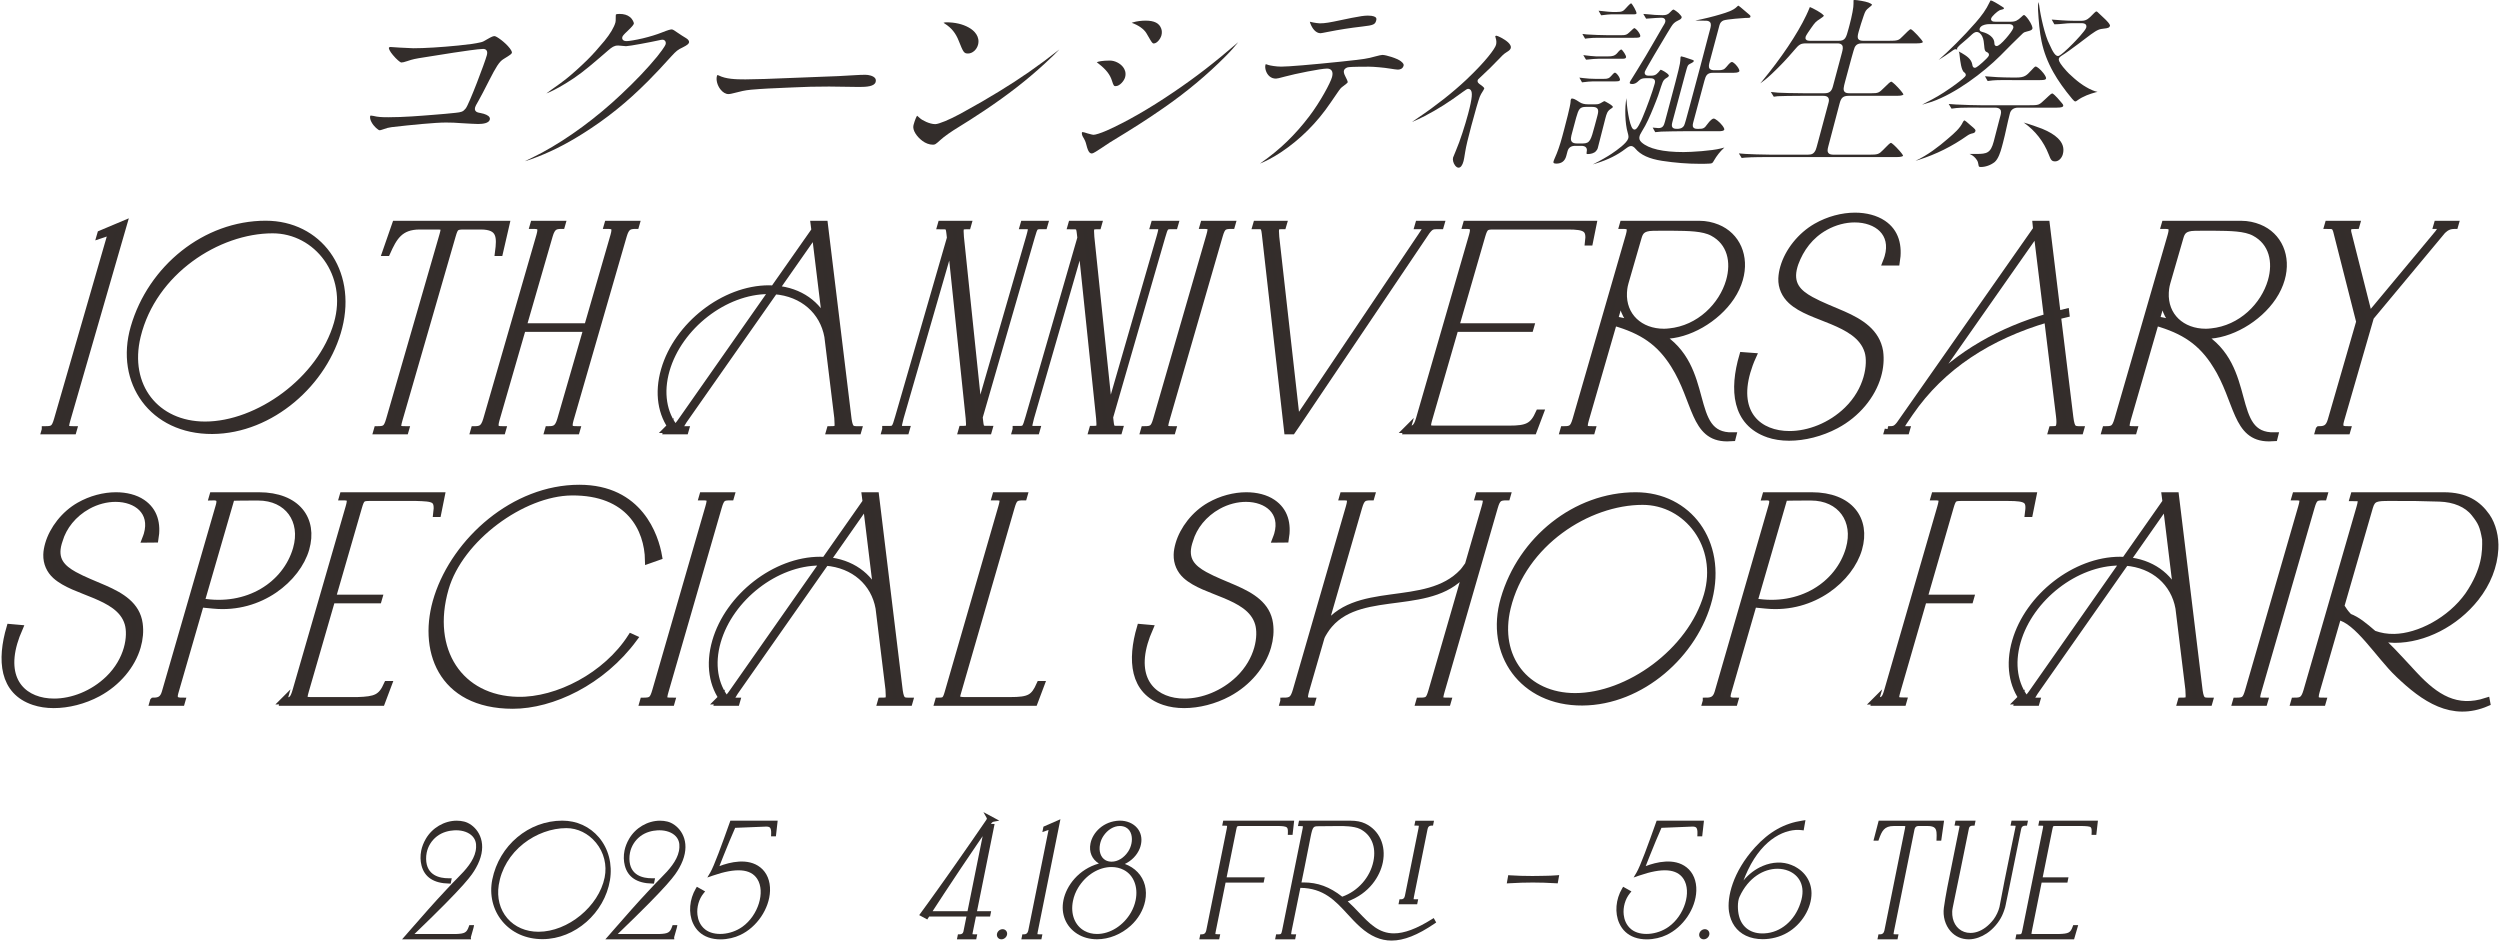 <svg xmlns="http://www.w3.org/2000/svg" version="1.1" viewBox="0 0 1018 384">
  <g>
    <g>
      <g>
        <path d="M18.391,174.934c3.183,0,3.918-.44,4.976-4.1l21.655-74.9c.255-.881.094-1.252-.515-1.252-.644,0-1.858.438-3.655,1.049l.146-.508,9.327-3.931-22.997,79.543c-1.059,3.66-.743,4.1,2.608,4.1l-.156.543h-11.544l.156-.543Z" fill="#332d2b"/>
        <path d="M54.564,133.35c7.006-24.233,29.163-42.094,53.638-42.094,21.425,0,35.627,18.912,29.797,41.991-5.694,22.504-27.635,41.959-51.538,42.094-24.376.135-38.305-19.828-31.897-41.991M137.307,131.789c5.829-20.164-8.196-38.161-26.308-38.161-22.308,0-48.671,16.845-55.075,43.211-4.952,20.403,7.579,36.196,27.583,36.196,21.528,0,47.125-18.165,53.8-41.246" fill="#332d2b"/>
        <path d="M153.618,174.934c3.183,0,3.918-.44,4.976-4.1l21.684-75c1.02-3.526.647-3.762-2.566-3.762h-6.77c-8.159,0-10.623,4.54-13.408,10.777h-.506l4.015-11.557h45.058l-2.663,11.557h-.51c.821-6.236.984-10.777-7.172-10.777h-6.773c-3.317,0-3.762.371-4.773,3.862l-21.655,74.9c-1.059,3.66-.743,4.1,2.608,4.1l-.156.543h-11.544l.156-.543Z" fill="#332d2b"/>
        <path d="M193.121,174.934c2.639,0,3.948-.44,5.007-4.1l21.655-74.9c1.058-3.66.002-4.101-2.637-4.101l.156-.542h11.54l-.156.542c-2.604,0-3.92.44-4.978,4.101l-10.72,37.076h26.237l10.72-37.076c1.059-3.66.002-4.101-2.64-4.101l.156-.542h11.579l-.156.542c-2.642,0-3.954.44-5.013,4.101l-21.655,74.9c-1.059,3.66,0,4.1,2.642,4.1l-.156.543h-11.579l.156-.543c2.642,0,3.952-.44,5.011-4.1l10.72-37.078h-26.238l-10.72,37.078c-1.059,3.66.004,4.1,2.608,4.1l-.156.543h-11.541l.156-.543Z" fill="#332d2b"/>
      </g>
      <g>
        <path d="M18.391,174.934c3.183,0,3.918-.44,4.976-4.1l21.655-74.9c.255-.881.094-1.252-.515-1.252-.644,0-1.858.438-3.655,1.049l.146-.508,9.327-3.931-22.997,79.543c-1.059,3.66-.743,4.1,2.608,4.1l-.156.543h-11.544l.156-.543Z" fill="none" stroke="#342d2b" stroke-width="2.763"/>
        <path d="M54.564,133.35c7.006-24.233,29.163-42.094,53.638-42.094,21.425,0,35.627,18.912,29.797,41.991-5.694,22.504-27.635,41.959-51.538,42.094-24.376.135-38.305-19.828-31.897-41.991ZM137.307,131.789c5.829-20.164-8.196-38.161-26.308-38.161-22.308,0-48.671,16.845-55.075,43.211-4.952,20.403,7.579,36.196,27.583,36.196,21.528,0,47.125-18.165,53.8-41.246Z" fill="none" stroke="#342d2b" stroke-width="2.763"/>
        <path d="M153.618,174.934c3.183,0,3.918-.44,4.976-4.1l21.684-75c1.02-3.526.647-3.762-2.566-3.762h-6.77c-8.159,0-10.623,4.54-13.408,10.777h-.506l4.015-11.557h45.058l-2.663,11.557h-.51c.821-6.236.984-10.777-7.172-10.777h-6.773c-3.317,0-3.762.371-4.773,3.862l-21.655,74.9c-1.059,3.66-.743,4.1,2.608,4.1l-.156.543h-11.544l.156-.543Z" fill="none" stroke="#342d2b" stroke-width="2.763"/>
        <path d="M193.121,174.934c2.639,0,3.948-.44,5.007-4.1l21.655-74.9c1.058-3.66.002-4.101-2.637-4.101l.156-.542h11.54l-.156.542c-2.604,0-3.92.44-4.978,4.101l-10.72,37.076h26.237l10.72-37.076c1.059-3.66.002-4.101-2.64-4.101l.156-.542h11.579l-.156.542c-2.642,0-3.954.44-5.013,4.101l-21.655,74.9c-1.059,3.66,0,4.1,2.642,4.1l-.156.543h-11.579l.156-.543c2.642,0,3.952-.44,5.011-4.1l10.72-37.078h-26.238l-10.72,37.078c-1.059,3.66.004,4.1,2.608,4.1l-.156.543h-11.541l.156-.543Z" fill="none" stroke="#342d2b" stroke-width="2.763"/>
      </g>
    </g>
    <g>
      <g>
        <path d="M271.639,174.934c1.051,0,1.763,0,2.36-.204-4.687-6.031-6.2-14.607-3.457-24.096,5.272-18.234,24.357-33.078,42.568-33.078.677,0,1.344.035,1.978.067l16.703-23.824-.326-2.509h4.264l9.671,79.542c.61,4.101,1.557,4.101,4.131,4.101l-.156.543h-11.544l.156-.543c3.724,0,3.309-.44,3.115-4.813l-4.044-33.077c-1.862-10.303-10.052-17.692-21.664-18.605l-37.001,52.802c-2.01,3.219-2.319,3.693.324,3.693h.438l-.156.543h-7.516l.156-.543ZM277.716,171.003l36.843-52.601c-.535-.032-1.11-.032-1.684-.032-17.774,0-36.4,14.438-41.555,32.264-2.703,9.353-1.15,17.792,3.545,23.69.792-.51,1.58-1.49,2.852-3.322M331.896,94.849l-15.982,22.843c9.806.847,17.189,6.236,20.475,14.065l-4.493-36.908Z" fill="#332d2b"/>
        <path d="M360.614,174.833h1.115c2.642,0,2.797-.306,4.099-4.814l21.144-73.136-.199-1.763c-.35-3.116-.644-3.151-3.724-3.151l.194-.678h10.932l-.194.678h-.339c-3.012,0-2.719.847-2.51,4.577l7.44,71.339,20.675-71.51c1.142-4.067,1.077-4.44-1.733-4.44h-.811l.186-.644h8.43l-.186.644h-1.119c-2.639,0-2.795.305-3.99,4.44l-21.253,73.509.204,1.763c.352,3.119.645,3.151,3.726,3.151l-.194.68h-10.935l.194-.68h.339c3.046,0,2.742-.811,2.498-4.54l-7.436-71.339-20.556,71.101c-1.161,4.476-1.19,4.814,1.62,4.814h.815l-.185.644h-8.43l.185-.644Z" fill="#332d2b"/>
        <path d="M413.721,174.833h1.115c2.642,0,2.797-.306,4.099-4.814l21.144-73.136-.199-1.763c-.35-3.116-.644-3.151-3.724-3.151l.194-.678h10.932l-.194.678h-.339c-3.012,0-2.719.847-2.51,4.577l7.44,71.339,20.675-71.51c1.142-4.067,1.077-4.44-1.733-4.44h-.811l.186-.644h8.43l-.186.644h-1.119c-2.639,0-2.795.305-3.99,4.44l-21.253,73.509.204,1.763c.352,3.119.645,3.151,3.726,3.151l-.194.68h-10.935l.194-.68h.339c3.046,0,2.742-.811,2.498-4.54l-7.436-71.339-20.556,71.101c-1.161,4.476-1.19,4.814,1.62,4.814h.815l-.185.644h-8.43l.185-.644Z" fill="#332d2b"/>
        <path d="M465.95,174.934c3.183,0,3.948-.542,4.976-4.1l21.655-74.9c1.059-3.66.577-4.101-2.606-4.101l.156-.542h11.544l-.156.542c-3.149,0-3.92.44-4.978,4.101l-21.655,74.9c-1.059,3.66-.743,4.1,2.608,4.1l-.156.543h-11.544l.156-.543Z" fill="#332d2b"/>
        <path d="M515.177,95.087c-.381-3.356-1.051-3.153-3.728-3.153l.186-.643h10.935l-.187.643h-.339c-3.046,0-2.711.948-2.505,4.575l8.454,75.07,50.299-74.798c2.606-3.862,3.465-4.847.282-4.847h-1.115l.186-.643h9.108l-.187.643h-.815c-2.471,0-3.133.069-4.809,2.239l-52.855,78.49-1.927,2.814h-1.896l-9.088-80.39Z" fill="#332d2b"/>
        <path d="M572.906,174.934c2.608,0,3.939-.508,4.976-4.1l21.655-74.9c1.059-3.66.002-4.101-2.606-4.101l.156-.542h51.656l-1.473,7.32h-.472c.708-5.491-1.021-6.54-8.399-6.54h-30.159c-2.982,0-3.718.202-4.777,3.862l-10.72,37.076h30.536l-.215.746h-30.536l-10.72,37.078c-1.037,3.592-.404,3.862,2.543,3.862h30.159c7.379,0,9.717-1.051,12.182-6.541h.472l-2.759,7.322h-51.656l.156-.543Z" fill="#332d2b"/>
        <path d="M681.65,148.532c-5.808-9.183-12.719-13.962-24.547-17.318l-11.455,39.619c-1.059,3.66-.438,4.1,2.642,4.1l-.156.543h-11.544l.156-.543c3.015,0,3.918-.44,4.976-4.1l21.655-74.9c1.059-3.66.037-4.101-2.606-4.101l.155-.542h31.077c2.608,0,5.056.542,7.238,1.424,8.005,3.219,11.765,11.76,9.1,20.979-.695,2.405-1.805,4.845-3.415,7.252-6.024,9.016-17.56,15.658-27.38,15.658-.708,0-1.375-.035-2.068-.103,22.122,13.048,10.708,41.414,30.142,40.94l-.206.815c-.683.032-1.448.101-2.126.101-13.642,0-12.437-15.283-21.64-29.825M660.229,120.403l-2.831,9.795c2.602.373,5.167.984,7.566,1.694-2.955-2.88-4.622-6.947-4.735-11.489M679.71,135.111c12.435-1.22,21.621-10.742,24.482-20.639,2.273-7.864.546-15.827-6.791-19.725-3.869-2.068-9.852-2.102-16.298-2.168-3.103-.034-5.958,0-8.064.032-4.388.068-5.295,1.797-5.942,4.032l-5.31,18.369c-.099.341-.552,1.797-.666,4.069-.493,9.657,6.665,16.164,16.45,16.164.708,0,1.439-.066,2.138-.135" fill="#332d2b"/>
        <path d="M720.018,176.763c-13.376-4.676-14.497-17.996-10.387-31.993l4.113.305c-1.021,2.239-1.755,4.304-2.332,6.303-4.978,17.218,4.845,25.52,17.269,25.52,7.851,0,16.787-3.388,23.517-9.928,4.188-4.068,6.684-8.712,7.929-13.014,1.245-4.306,1.271-8.27.491-10.846-1.965-6.541-8.407-9.795-14.497-12.37-5.945-2.51-12.654-4.474-16.781-8.339-2.429-2.271-3.964-5.387-3.83-9.014.063-1.492.331-3.017.773-4.54,1.871-6.475,6.907-12.879,13.28-16.54,5.029-2.881,10.661-4.338,15.809-4.338,4.333,0,8.394,1.051,11.373,3.05,5.159,3.457,6.589,9.05,5.473,15.727h-4.2c.265-.677.539-1.39.735-2.068,2.852-9.861-4.457-15.489-13.564-15.489-3.891,0-8.137,1.083-11.967,3.221-6.256,3.49-10.083,8.879-12.261,14.777-.152.406-.259.779-.367,1.151-2.126,7.354,1.572,10.945,6.802,13.825,4.058,2.237,8.738,3.966,13.027,5.863,7.238,3.187,13.688,7.219,15.004,15.084.446,3.253.144,6.642-.815,9.964-2.313,7.998-8.492,15.555-16.974,20.061-6.119,3.253-12.974,4.95-19.134,4.95-3.046,0-5.965-.442-8.485-1.323" fill="#332d2b"/>
        <path d="M768.822,174.934c2.334,0,3.099-.069,4.694-2.068l55.738-79.575-.201-2.001h4.233l4.463,36.67c1.157-.27,2.332-.577,3.461-.848l.087.746c-1.161.27-2.292.541-3.461.848l5.045,41.21c.611,4.915,1.462,5.016,4.306,5.016l-.156.543h-11.579l.156-.543c1.498-.035,2.549-.035,2.951-1.424.236-.813.278-2.134.006-4.236l-4.82-39.415c-23.673,6.949-42.96,19.216-55.999,38.195-1.766,2.61-3.45,4.915-3.762,5.998-.304,1.051,1.066.882,2.35.882l-.156.543h-7.512l.156-.543ZM833.656,129.112l-4.257-34.804-44.845,64.019c13.178-14.438,30.698-23.86,49.101-29.215" fill="#332d2b"/>
        <path d="M902.288,148.532c-5.809-9.183-12.719-13.962-24.547-17.318l-11.455,39.619c-1.059,3.66-.438,4.1,2.642,4.1l-.156.543h-11.544l.156-.543c3.015,0,3.918-.44,4.977-4.1l21.655-74.9c1.059-3.66.037-4.101-2.606-4.101l.156-.542h31.077c2.608,0,5.056.542,7.238,1.424,8.005,3.219,11.765,11.76,9.1,20.979-.695,2.405-1.805,4.845-3.415,7.252-6.023,9.016-17.56,15.658-27.38,15.658-.708,0-1.374-.035-2.067-.103,22.121,13.048,10.708,41.414,30.142,40.94l-.206.815c-.683.032-1.448.101-2.126.101-13.642,0-12.437-15.283-21.64-29.825M880.867,120.403l-2.831,9.795c2.603.373,5.167.984,7.566,1.694-2.955-2.88-4.622-6.947-4.735-11.489M900.348,135.111c12.435-1.22,21.62-10.742,24.482-20.639,2.273-7.864.546-15.827-6.791-19.725-3.869-2.068-9.852-2.102-16.298-2.168-3.103-.034-5.959,0-8.064.032-4.388.068-5.295,1.797-5.942,4.032l-5.309,18.369c-.099.341-.552,1.797-.667,4.069-.493,9.657,6.665,16.164,16.451,16.164.708,0,1.439-.066,2.138-.135" fill="#332d2b"/>
        <path d="M944.306,174.934c2.57,0,4.017-.678,4.919-3.796l11.602-40.127-9.424-37.076c-.663-2.035-1.386-2.102-3.518-2.102l.156-.542h11.541l-.156.542c-2.437,0-3.769.17-3.364,2.745l8.639,34.161,28.109-33.755c2.02-2.778,2.094-3.151-.513-3.151l.156-.542h7.314l-.156.542c-2.132,0-3.461.609-4.999,2.066l-29.295,35.181-12.15,42.024c-.914,3.152.144,3.83,2.68,3.83l-.156.543h-11.541l.156-.543Z" fill="#332d2b"/>
      </g>
      <g>
        <path d="M271.639,174.934c1.051,0,1.763,0,2.36-.204-4.687-6.031-6.2-14.607-3.457-24.096,5.272-18.234,24.357-33.078,42.568-33.078.677,0,1.344.035,1.978.067l16.703-23.824-.326-2.509h4.264l9.671,79.542c.61,4.101,1.557,4.101,4.131,4.101l-.156.543h-11.544l.156-.543c3.724,0,3.309-.44,3.115-4.813l-4.044-33.077c-1.862-10.303-10.052-17.692-21.664-18.605l-37.001,52.802c-2.01,3.219-2.319,3.693.324,3.693h.438l-.156.543h-7.516l.156-.543ZM277.716,171.003l36.843-52.601c-.535-.032-1.11-.032-1.684-.032-17.774,0-36.4,14.438-41.555,32.264-2.703,9.353-1.15,17.792,3.545,23.69.792-.51,1.58-1.49,2.852-3.322ZM331.896,94.849l-15.982,22.843c9.806.847,17.189,6.236,20.475,14.065l-4.493-36.908Z" fill="none" stroke="#342d2b" stroke-width="2.763"/>
        <path d="M360.614,174.833h1.115c2.642,0,2.797-.306,4.099-4.814l21.144-73.136-.199-1.763c-.35-3.116-.644-3.151-3.724-3.151l.194-.678h10.932l-.194.678h-.339c-3.012,0-2.719.847-2.51,4.577l7.44,71.339,20.675-71.51c1.142-4.067,1.077-4.44-1.733-4.44h-.811l.186-.644h8.43l-.186.644h-1.119c-2.639,0-2.795.305-3.99,4.44l-21.253,73.509.204,1.763c.352,3.119.645,3.151,3.726,3.151l-.194.68h-10.935l.194-.68h.339c3.046,0,2.742-.811,2.498-4.54l-7.436-71.339-20.556,71.101c-1.161,4.476-1.19,4.814,1.62,4.814h.815l-.185.644h-8.43l.185-.644Z" fill="none" stroke="#342d2b" stroke-width="2.763"/>
        <path d="M413.721,174.833h1.115c2.642,0,2.797-.306,4.099-4.814l21.144-73.136-.199-1.763c-.35-3.116-.644-3.151-3.724-3.151l.194-.678h10.932l-.194.678h-.339c-3.012,0-2.719.847-2.51,4.577l7.44,71.339,20.675-71.51c1.142-4.067,1.077-4.44-1.733-4.44h-.811l.186-.644h8.43l-.186.644h-1.119c-2.639,0-2.795.305-3.99,4.44l-21.253,73.509.204,1.763c.352,3.119.645,3.151,3.726,3.151l-.194.68h-10.935l.194-.68h.339c3.046,0,2.742-.811,2.498-4.54l-7.436-71.339-20.556,71.101c-1.161,4.476-1.19,4.814,1.62,4.814h.815l-.185.644h-8.43l.185-.644Z" fill="none" stroke="#342d2b" stroke-width="2.763"/>
        <path d="M465.95,174.934c3.183,0,3.948-.542,4.976-4.1l21.655-74.9c1.059-3.66.577-4.101-2.606-4.101l.156-.542h11.544l-.156.542c-3.149,0-3.92.44-4.978,4.101l-21.655,74.9c-1.059,3.66-.743,4.1,2.608,4.1l-.156.543h-11.544l.156-.543Z" fill="none" stroke="#342d2b" stroke-width="2.763"/>
        <path d="M515.177,95.087c-.381-3.356-1.051-3.153-3.728-3.153l.186-.643h10.935l-.187.643h-.339c-3.046,0-2.711.948-2.505,4.575l8.454,75.07,50.299-74.798c2.606-3.862,3.465-4.847.282-4.847h-1.115l.186-.643h9.108l-.187.643h-.815c-2.471,0-3.133.069-4.809,2.239l-52.855,78.49-1.927,2.814h-1.896l-9.088-80.39Z" fill="none" stroke="#342d2b" stroke-width="2.763"/>
        <path d="M572.906,174.934c2.608,0,3.939-.508,4.976-4.1l21.655-74.9c1.059-3.66.002-4.101-2.606-4.101l.156-.542h51.656l-1.473,7.32h-.472c.708-5.491-1.021-6.54-8.399-6.54h-30.159c-2.982,0-3.718.202-4.777,3.862l-10.72,37.076h30.536l-.215.746h-30.536l-10.72,37.078c-1.037,3.592-.404,3.862,2.543,3.862h30.159c7.379,0,9.717-1.051,12.182-6.541h.472l-2.759,7.322h-51.656l.156-.543Z" fill="none" stroke="#342d2b" stroke-width="2.763"/>
        <path d="M681.65,148.532c-5.808-9.183-12.719-13.962-24.547-17.318l-11.455,39.619c-1.059,3.66-.438,4.1,2.642,4.1l-.156.543h-11.544l.156-.543c3.015,0,3.918-.44,4.976-4.1l21.655-74.9c1.059-3.66.037-4.101-2.606-4.101l.155-.542h31.077c2.608,0,5.056.542,7.238,1.424,8.005,3.219,11.765,11.76,9.1,20.979-.695,2.405-1.805,4.845-3.415,7.252-6.024,9.016-17.56,15.658-27.38,15.658-.708,0-1.375-.035-2.068-.103,22.122,13.048,10.708,41.414,30.142,40.94l-.206.815c-.683.032-1.448.101-2.126.101-13.642,0-12.437-15.283-21.64-29.825ZM660.229,120.403l-2.831,9.795c2.602.373,5.167.984,7.566,1.694-2.955-2.88-4.622-6.947-4.735-11.489ZM679.71,135.111c12.435-1.22,21.621-10.742,24.482-20.639,2.273-7.864.546-15.827-6.791-19.725-3.869-2.068-9.852-2.102-16.298-2.168-3.103-.034-5.958,0-8.064.032-4.388.068-5.295,1.797-5.942,4.032l-5.31,18.369c-.099.341-.552,1.797-.666,4.069-.493,9.657,6.665,16.164,16.45,16.164.708,0,1.439-.066,2.138-.135Z" fill="none" stroke="#342d2b" stroke-width="2.763"/>
        <path d="M720.018,176.763c-13.376-4.676-14.497-17.996-10.387-31.993l4.113.305c-1.021,2.239-1.755,4.304-2.332,6.303-4.978,17.218,4.845,25.52,17.269,25.52,7.851,0,16.787-3.388,23.517-9.928,4.188-4.068,6.684-8.712,7.929-13.014,1.245-4.306,1.271-8.27.491-10.846-1.965-6.541-8.407-9.795-14.497-12.37-5.945-2.51-12.654-4.474-16.781-8.339-2.429-2.271-3.964-5.387-3.83-9.014.063-1.492.331-3.017.773-4.54,1.871-6.475,6.907-12.879,13.28-16.54,5.029-2.881,10.661-4.338,15.809-4.338,4.333,0,8.394,1.051,11.373,3.05,5.159,3.457,6.589,9.05,5.473,15.727h-4.2c.265-.677.539-1.39.735-2.068,2.852-9.861-4.457-15.489-13.564-15.489-3.891,0-8.137,1.083-11.967,3.221-6.256,3.49-10.083,8.879-12.261,14.777-.152.406-.259.779-.367,1.151-2.126,7.354,1.572,10.945,6.802,13.825,4.058,2.237,8.738,3.966,13.027,5.863,7.238,3.187,13.688,7.219,15.004,15.084.446,3.253.144,6.642-.815,9.964-2.313,7.998-8.492,15.555-16.974,20.061-6.119,3.253-12.974,4.95-19.134,4.95-3.046,0-5.965-.442-8.485-1.323Z" fill="none" stroke="#342d2b" stroke-width="2.763"/>
        <path d="M768.822,174.934c2.334,0,3.099-.069,4.694-2.068l55.738-79.575-.201-2.001h4.233l4.463,36.67c1.157-.27,2.332-.577,3.461-.848l.087.746c-1.161.27-2.292.541-3.461.848l5.045,41.21c.611,4.915,1.462,5.016,4.306,5.016l-.156.543h-11.579l.156-.543c1.498-.035,2.549-.035,2.951-1.424.236-.813.278-2.134.006-4.236l-4.82-39.415c-23.673,6.949-42.96,19.216-55.999,38.195-1.766,2.61-3.45,4.915-3.762,5.998-.304,1.051,1.066.882,2.35.882l-.156.543h-7.512l.156-.543ZM833.656,129.112l-4.257-34.804-44.845,64.019c13.178-14.438,30.698-23.86,49.101-29.215Z" fill="none" stroke="#342d2b" stroke-width="2.763"/>
        <path d="M902.288,148.532c-5.809-9.183-12.719-13.962-24.547-17.318l-11.455,39.619c-1.059,3.66-.438,4.1,2.642,4.1l-.156.543h-11.544l.156-.543c3.015,0,3.918-.44,4.977-4.1l21.655-74.9c1.059-3.66.037-4.101-2.606-4.101l.156-.542h31.077c2.608,0,5.056.542,7.238,1.424,8.005,3.219,11.765,11.76,9.1,20.979-.695,2.405-1.805,4.845-3.415,7.252-6.023,9.016-17.56,15.658-27.38,15.658-.708,0-1.374-.035-2.067-.103,22.121,13.048,10.708,41.414,30.142,40.94l-.206.815c-.683.032-1.448.101-2.126.101-13.642,0-12.437-15.283-21.64-29.825ZM880.867,120.403l-2.831,9.795c2.603.373,5.167.984,7.566,1.694-2.955-2.88-4.622-6.947-4.735-11.489ZM900.348,135.111c12.435-1.22,21.62-10.742,24.482-20.639,2.273-7.864.546-15.827-6.791-19.725-3.869-2.068-9.852-2.102-16.298-2.168-3.103-.034-5.959,0-8.064.032-4.388.068-5.295,1.797-5.942,4.032l-5.309,18.369c-.099.341-.552,1.797-.667,4.069-.493,9.657,6.665,16.164,16.451,16.164.708,0,1.439-.066,2.138-.135Z" fill="none" stroke="#342d2b" stroke-width="2.763"/>
        <path d="M944.306,174.934c2.57,0,4.017-.678,4.919-3.796l11.602-40.127-9.424-37.076c-.663-2.035-1.386-2.102-3.518-2.102l.156-.542h11.541l-.156.542c-2.437,0-3.769.17-3.364,2.745l8.639,34.161,28.109-33.755c2.02-2.778,2.094-3.151-.513-3.151l.156-.542h7.314l-.156.542c-2.132,0-3.461.609-4.999,2.066l-29.295,35.181-12.15,42.024c-.914,3.152.144,3.83,2.68,3.83l-.156.543h-11.541l.156-.543Z" fill="none" stroke="#342d2b" stroke-width="2.763"/>
      </g>
    </g>
  </g>
  <g>
    <g>
      <g>
        <path d="M13.815,285.741c-12.755-4.238-13.665-17.014-9.767-30.266l3.831.339c-.914,2.102-1.641,4.035-2.178,5.896-4.714,16.304,4.63,24.13,16.311,24.13,7.447,0,15.816-3.185,22.205-9.352,3.991-3.864,6.34-8.236,7.516-12.304,1.184-4.101,1.112-7.829.419-10.236-1.782-6.233-7.878-9.285-13.669-11.724-5.643-2.374-11.898-4.272-15.869-7.864-2.308-2.102-3.69-5.051-3.602-8.506.031-1.39.316-2.848.735-4.305,1.755-6.067,6.477-12.201,12.55-15.658,4.744-2.711,10.079-4.067,14.922-4.067,4.097,0,7.916.948,10.741,2.882,4.865,3.32,6.267,8.538,5.189,14.842l-3.937.036c.263-.68.518-1.323.704-1.966,2.684-9.287-4.264-14.642-12.862-14.642-3.655,0-7.664.985-11.335,3.018-5.878,3.253-9.953,8.437-11.559,13.996-.106.373-.24.712-.35,1.085-1.995,6.912,1.492,10.303,6.42,13.048,3.853,2.134,8.254,3.762,12.306,5.557,6.846,3.015,13.151,6.745,14.187,14.267.43,3.086.129,6.236-.784,9.389-2.186,7.557-8.057,14.642-16.037,18.946-5.734,3.084-12.222,4.676-18.01,4.676-2.939,0-5.635-.408-8.075-1.219" fill="#332d2b"/>
        <path d="M62.441,285.468c2.406,0,3.978-.645,4.801-3.491l21.988-76.051c.743-2.576.076-3.661-2.73-3.558l.156-.543h18.722c15.637,0,22.643,9.726,19.182,21.689-3.469,11.997-18.44,24.808-37.603,22.944l-5.274-.508-10.413,36.026c-.814,2.814.347,3.491,2.784,3.491l-.156.542h-11.613l.156-.542ZM120.668,223.515c3.351-11.59-3.45-21.08-15.569-21.08-2.639,0-10.844.034-10.863.103l-12.31,42.465c18.977,3.32,34.519-6.88,38.742-21.488" fill="#332d2b"/>
        <path d="M115.479,285.468c3.049,0,3.898-.373,4.976-4.1l21.653-74.899c1.059-3.661.446-4.101-2.604-4.101l.156-.542h40.082l-1.473,7.32h-.476c.826-6.237-1.085-6.303-8.396-6.54h-18.585c-3.251,0-3.716.202-4.774,3.863l-10.722,37.075h18.957l-.217.746h-18.954l-10.722,37.078c-1.036,3.592-.64,3.862,2.543,3.862h18.585c7.447-.236,9.747-1.051,12.18-6.541h.472l-2.757,7.321h-40.081l.156-.543Z" fill="#332d2b"/>
        <path d="M178.177,243.036c7.436-22.909,31.077-44.26,57.717-44.26,24.543,0,30.94,19.556,32.356,27.892l-4.226,1.491c-.228-12.776-7.737-28.027-31.297-27.789-19.932.204-45.477,18.775-51.394,39.246-7.303,25.247,5.89,45.073,29.561,45.515,16.159.305,35.984-9.964,46.097-25.723l1.195.541c-13.143,17.829-33.479,27.282-49.356,27.282-29.485,0-37.531-22.976-30.654-44.193" fill="#332d2b"/>
        <path d="M261.961,285.468c3.183,0,3.918-.44,4.976-4.1l21.653-74.899c1.059-3.661.579-4.101-2.604-4.101l.156-.542h11.544l-.156.542c-3.149,0-3.872.27-4.98,4.101l-21.654,74.899c-1.059,3.66-.742,4.1,2.608,4.1l-.156.543h-11.544l.156-.543Z" fill="#332d2b"/>
        <path d="M292.474,285.468c1.051,0,1.763,0,2.36-.203-4.687-6.031-6.198-14.607-3.457-24.096,5.27-18.234,24.357-33.078,42.568-33.078.678,0,1.344.035,1.98.067l16.7-23.824-.324-2.509h4.264l9.671,79.542c.61,4.1,1.557,4.1,4.131,4.1l-.156.543h-11.544l.156-.543c3.724,0,3.309-.439,3.115-4.813l-4.044-33.077c-1.862-10.303-10.052-17.692-21.664-18.605l-37.001,52.802c-2.01,3.219-2.319,3.693.324,3.693h.438l-.156.543h-7.516l.156-.543ZM298.551,281.537l36.841-52.601c-.533-.032-1.108-.032-1.682-.032-17.774,0-36.4,14.438-41.555,32.264-2.703,9.353-1.15,17.792,3.545,23.69.792-.51,1.58-1.49,2.852-3.322M352.731,205.383l-15.984,22.843c9.808.847,17.187,6.236,20.477,14.065l-4.493-36.908Z" fill="#332d2b"/>
        <path d="M382.098,285.468c2.402,0,3.019-.272,3.872-3.219l21.908-75.78c1.059-3.661.648-4.101-2.604-4.101l.156-.542h11.544l-.156.542c-3.282,0-3.952.44-5.011,4.101l-22.007,76.117c-.51,1.763-.156,2.644,2.893,2.644h18.585c7.954,0,9.747-1.051,12.18-6.541h.472l-2.757,7.321h-39.232l.156-.543Z" fill="#332d2b"/>
      </g>
      <g>
        <path d="M13.815,285.741c-12.755-4.238-13.665-17.014-9.767-30.266l3.831.339c-.914,2.102-1.641,4.035-2.178,5.896-4.714,16.304,4.63,24.13,16.311,24.13,7.447,0,15.816-3.185,22.205-9.352,3.991-3.864,6.34-8.236,7.516-12.304,1.184-4.101,1.112-7.829.419-10.236-1.782-6.233-7.878-9.285-13.669-11.724-5.643-2.374-11.898-4.272-15.869-7.864-2.308-2.102-3.69-5.051-3.602-8.506.031-1.39.316-2.848.735-4.305,1.755-6.067,6.477-12.201,12.55-15.658,4.744-2.711,10.079-4.067,14.922-4.067,4.097,0,7.916.948,10.741,2.882,4.865,3.32,6.267,8.538,5.189,14.842l-3.937.036c.263-.68.518-1.323.704-1.966,2.684-9.287-4.264-14.642-12.862-14.642-3.655,0-7.664.985-11.335,3.018-5.878,3.253-9.953,8.437-11.559,13.996-.106.373-.24.712-.35,1.085-1.995,6.912,1.492,10.303,6.42,13.048,3.853,2.134,8.254,3.762,12.306,5.557,6.846,3.015,13.151,6.745,14.187,14.267.43,3.086.129,6.236-.784,9.389-2.186,7.557-8.057,14.642-16.037,18.946-5.734,3.084-12.222,4.676-18.01,4.676-2.939,0-5.635-.408-8.075-1.219Z" fill="none" stroke="#342d2b" stroke-width="2.763"/>
        <path d="M62.441,285.468c2.406,0,3.978-.645,4.801-3.491l21.988-76.051c.743-2.576.076-3.661-2.73-3.558l.156-.543h18.722c15.637,0,22.643,9.726,19.182,21.689-3.469,11.997-18.44,24.808-37.603,22.944l-5.274-.508-10.413,36.026c-.814,2.814.347,3.491,2.784,3.491l-.156.542h-11.613l.156-.542ZM120.668,223.515c3.351-11.59-3.45-21.08-15.569-21.08-2.639,0-10.844.034-10.863.103l-12.31,42.465c18.977,3.32,34.519-6.88,38.742-21.488Z" fill="none" stroke="#342d2b" stroke-width="2.763"/>
        <path d="M115.479,285.468c3.049,0,3.898-.373,4.976-4.1l21.653-74.899c1.059-3.661.446-4.101-2.604-4.101l.156-.542h40.082l-1.473,7.32h-.476c.826-6.237-1.085-6.303-8.396-6.54h-18.585c-3.251,0-3.716.202-4.774,3.863l-10.722,37.075h18.957l-.217.746h-18.954l-10.722,37.078c-1.036,3.592-.64,3.862,2.543,3.862h18.585c7.447-.236,9.747-1.051,12.18-6.541h.472l-2.757,7.321h-40.081l.156-.543Z" fill="none" stroke="#342d2b" stroke-width="2.763"/>
        <path d="M178.177,243.036c7.436-22.909,31.077-44.26,57.717-44.26,24.543,0,30.94,19.556,32.356,27.892l-4.226,1.491c-.228-12.776-7.737-28.027-31.297-27.789-19.932.204-45.477,18.775-51.394,39.246-7.303,25.247,5.89,45.073,29.561,45.515,16.159.305,35.984-9.964,46.097-25.723l1.195.541c-13.143,17.829-33.479,27.282-49.356,27.282-29.485,0-37.531-22.976-30.654-44.193Z" fill="none" stroke="#342d2b" stroke-width="2.763"/>
        <path d="M261.961,285.468c3.183,0,3.918-.44,4.976-4.1l21.653-74.899c1.059-3.661.579-4.101-2.604-4.101l.156-.542h11.544l-.156.542c-3.149,0-3.872.27-4.98,4.101l-21.654,74.899c-1.059,3.66-.742,4.1,2.608,4.1l-.156.543h-11.544l.156-.543Z" fill="none" stroke="#342d2b" stroke-width="2.763"/>
        <path d="M292.474,285.468c1.051,0,1.763,0,2.36-.203-4.687-6.031-6.198-14.607-3.457-24.096,5.27-18.234,24.357-33.078,42.568-33.078.678,0,1.344.035,1.98.067l16.7-23.824-.324-2.509h4.264l9.671,79.542c.61,4.1,1.557,4.1,4.131,4.1l-.156.543h-11.544l.156-.543c3.724,0,3.309-.439,3.115-4.813l-4.044-33.077c-1.862-10.303-10.052-17.692-21.664-18.605l-37.001,52.802c-2.01,3.219-2.319,3.693.324,3.693h.438l-.156.543h-7.516l.156-.543ZM298.551,281.537l36.841-52.601c-.533-.032-1.108-.032-1.682-.032-17.774,0-36.4,14.438-41.555,32.264-2.703,9.353-1.15,17.792,3.545,23.69.792-.51,1.58-1.49,2.852-3.322ZM352.731,205.383l-15.984,22.843c9.808.847,17.187,6.236,20.477,14.065l-4.493-36.908Z" fill="none" stroke="#342d2b" stroke-width="2.763"/>
        <path d="M382.098,285.468c2.402,0,3.019-.272,3.872-3.219l21.908-75.78c1.059-3.661.648-4.101-2.604-4.101l.156-.542h11.544l-.156.542c-3.282,0-3.952.44-5.011,4.101l-22.007,76.117c-.51,1.763-.156,2.644,2.893,2.644h18.585c7.954,0,9.747-1.051,12.18-6.541h.472l-2.757,7.321h-39.232l.156-.543Z" fill="none" stroke="#342d2b" stroke-width="2.763"/>
      </g>
    </g>
    <g>
      <g>
        <path d="M474.102,285.741c-12.755-4.238-13.665-17.014-9.767-30.266l3.831.339c-.914,2.102-1.641,4.035-2.178,5.896-4.714,16.304,4.63,24.13,16.311,24.13,7.447,0,15.816-3.185,22.205-9.352,3.991-3.864,6.34-8.236,7.516-12.304,1.184-4.101,1.112-7.829.419-10.236-1.782-6.233-7.878-9.285-13.669-11.724-5.643-2.374-11.898-4.272-15.87-7.864-2.307-2.102-3.689-5.051-3.602-8.506.031-1.39.316-2.848.735-4.305,1.755-6.067,6.477-12.201,12.55-15.658,4.744-2.711,10.079-4.067,14.922-4.067,4.097,0,7.916.948,10.741,2.882,4.865,3.32,6.267,8.538,5.189,14.842l-3.937.036c.263-.68.518-1.323.704-1.966,2.684-9.287-4.264-14.642-12.862-14.642-3.655,0-7.664.985-11.335,3.018-5.878,3.253-9.953,8.437-11.559,13.996-.107.373-.24.712-.35,1.085-1.995,6.912,1.492,10.303,6.42,13.048,3.853,2.134,8.254,3.762,12.306,5.557,6.845,3.015,13.151,6.745,14.187,14.267.43,3.086.129,6.236-.784,9.389-2.186,7.557-8.057,14.642-16.037,18.946-5.734,3.084-12.222,4.676-18.01,4.676-2.939,0-5.635-.408-8.075-1.219" fill="#332d2b"/>
        <path d="M522.728,285.468c3.015,0,4.013-.645,5.072-4.304l21.596-74.695c1.085-3.762.373-4.101-2.642-4.101l.156-.542h11.544l-.156.542c-2.913,0-3.899.374-4.98,4.101l-14.469,50.057c12.565-19.454,41.89-7.558,56.884-23.69.785-.847,2.166-2.949,2.197-3.05l6.744-23.317c1.047-3.627.643-4.101-2.639-4.101l.156-.542h11.54l-.156.542c-3.012,0-3.953.44-5.011,4.101l-21.653,74.899c-1.077,3.728-.811,4.1,2.638,4.1l-.156.543h-11.54l.156-.543c3.385,0,3.929-.373,5.007-4.1l14.297-49.448c-13.276,17.929-42.435,6.745-55.947,22.335-1.23,1.321-2.997,4.169-3.339,5.117l-6.252,21.623c-1.021,3.762-.819,4.474,2.498,4.474l-.156.543h-11.544l.156-.543Z" fill="#332d2b"/>
        <path d="M612.44,243.917c7.006-24.233,29.161-42.092,53.636-42.092,21.425,0,35.627,18.912,29.801,41.991-5.692,22.502-27.635,41.956-51.538,42.092-24.38.137-38.307-19.826-31.899-41.991M695.181,242.36c5.829-20.166-8.194-38.161-26.306-38.161-22.304,0-48.671,16.843-55.075,43.209-4.954,20.403,7.581,36.194,27.585,36.194,21.527,0,47.125-18.163,53.796-41.243" fill="#332d2b"/>
        <path d="M694.75,285.468c2.406,0,3.978-.645,4.801-3.491l21.988-76.051c.743-2.576.076-3.661-2.729-3.558l.156-.543h18.721c15.637,0,22.643,9.726,19.182,21.689-3.469,11.997-18.44,24.808-37.603,22.944l-5.273-.508-10.413,36.026c-.815,2.814.346,3.491,2.783,3.491l-.156.542h-11.613l.156-.542ZM752.978,223.515c3.351-11.59-3.45-21.08-15.569-21.08-2.639,0-10.844.034-10.863.103l-12.31,42.465c18.977,3.32,34.519-6.88,38.742-21.488" fill="#332d2b"/>
        <path d="M763.609,285.468c3.438-.068,3.986-.678,4.976-4.1l21.657-74.899c1.059-3.661.575-4.101-2.608-4.101l.156-.542h40.081l-1.473,7.32h-.476c.743-5.491-.137-6.54-8.396-6.54h-18.584c-3.252,0-3.72.202-4.779,3.863l-10.718,37.075h18.957l-.213.746h-18.961l-10.718,37.078c-1.009,3.491-.849,4,2.559,4.032l-.175.611h-11.442l.156-.543Z" fill="#332d2b"/>
        <path d="M821.791,285.468c1.051,0,1.763,0,2.36-.203-4.687-6.031-6.198-14.607-3.457-24.096,5.27-18.234,24.357-33.078,42.568-33.078.678,0,1.344.035,1.98.067l16.7-23.824-.324-2.509h4.264l9.671,79.542c.61,4.1,1.557,4.1,4.131,4.1l-.156.543h-11.544l.156-.543c3.724,0,3.309-.439,3.115-4.813l-4.044-33.077c-1.862-10.303-10.052-17.692-21.664-18.605l-37.001,52.802c-2.01,3.219-2.319,3.693.324,3.693h.438l-.156.543h-7.516l.156-.543ZM827.868,281.537l36.841-52.601c-.533-.032-1.108-.032-1.682-.032-17.774,0-36.4,14.438-41.555,32.264-2.703,9.353-1.15,17.792,3.545,23.69.792-.51,1.58-1.49,2.852-3.322M882.048,205.383l-15.984,22.843c9.808.847,17.187,6.236,20.477,14.065l-4.493-36.908Z" fill="#332d2b"/>
        <path d="M910.567,285.468c3.183,0,3.918-.44,4.976-4.1l21.653-74.899c1.058-3.661.579-4.101-2.605-4.101l.157-.542h11.544l-.156.542c-3.149,0-3.872.27-4.98,4.101l-21.654,74.899c-1.059,3.66-.742,4.1,2.608,4.1l-.156.543h-11.544l.156-.543Z" fill="#332d2b"/>
        <path d="M976.569,274.419c-7.9-7.556-16.566-21.962-24.555-23.384l-8.768,30.333c-1.066,3.693-.133,4.101,2.608,4.101l-.156.542h-11.544l.156-.542c2.844,0,3.952-.44,5.011-4.101l21.657-74.899c1.127-3.897.148-3.797-2.73-3.797l.244-.847h36.594c8.97,0,13.939,3.423,17.465,8.439,2.444,3.489,3.674,8.608,3.4,13.284-.381,6.949-3.038,13.795-7.889,19.928-8.267,10.438-21.041,16.911-32.886,16.911-2.201,0-5.414-.474-7.307-1.085,4.348,3.594,7.527,7.221,15.12,15.387,8.86,9.523,17.282,14.811,29.542,10.812l.13.71c-14.195,6.134-25.518-1.66-36.091-11.793M952.982,247.814l-.023-.032-.628,2.168h.172c.879,0,1.641.408,2.452.646l.217.066c-.785-.913-1.493-1.864-2.19-2.848M1005.091,242.392c7.07-10.404,7.147-17.826,7.009-22.843-.948-5.387-1.675-6.981-4.527-10.573-2.973-3.76-8.076-5.896-14.179-6.1-9.663-.304-10.55-.27-20.332-.27-5.35,0-7.082.135-8.163,3.863l-11.678,40.397c1.081,1.763,1.889,2.848,2.822,3.828l.437.476c3.442,1.323,6.115,3.56,10.041,6.949,2.73.982,5.369,1.457,8.502,1.39,9.979-.205,22.719-6.813,30.068-17.116" fill="#332d2b"/>
      </g>
      <g>
        <path d="M474.102,285.741c-12.755-4.238-13.665-17.014-9.767-30.266l3.831.339c-.914,2.102-1.641,4.035-2.178,5.896-4.714,16.304,4.63,24.13,16.311,24.13,7.447,0,15.816-3.185,22.205-9.352,3.991-3.864,6.34-8.236,7.516-12.304,1.184-4.101,1.112-7.829.419-10.236-1.782-6.233-7.878-9.285-13.669-11.724-5.643-2.374-11.898-4.272-15.87-7.864-2.307-2.102-3.689-5.051-3.602-8.506.031-1.39.316-2.848.735-4.305,1.755-6.067,6.477-12.201,12.55-15.658,4.744-2.711,10.079-4.067,14.922-4.067,4.097,0,7.916.948,10.741,2.882,4.865,3.32,6.267,8.538,5.189,14.842l-3.937.036c.263-.68.518-1.323.704-1.966,2.684-9.287-4.264-14.642-12.862-14.642-3.655,0-7.664.985-11.335,3.018-5.878,3.253-9.953,8.437-11.559,13.996-.107.373-.24.712-.35,1.085-1.995,6.912,1.492,10.303,6.42,13.048,3.853,2.134,8.254,3.762,12.306,5.557,6.845,3.015,13.151,6.745,14.187,14.267.43,3.086.129,6.236-.784,9.389-2.186,7.557-8.057,14.642-16.037,18.946-5.734,3.084-12.222,4.676-18.01,4.676-2.939,0-5.635-.408-8.075-1.219Z" fill="none" stroke="#342d2b" stroke-width="2.763"/>
        <path d="M522.728,285.468c3.015,0,4.013-.645,5.072-4.304l21.596-74.695c1.085-3.762.373-4.101-2.642-4.101l.156-.542h11.544l-.156.542c-2.913,0-3.899.374-4.98,4.101l-14.469,50.057c12.565-19.454,41.89-7.558,56.884-23.69.785-.847,2.166-2.949,2.197-3.05l6.744-23.317c1.047-3.627.643-4.101-2.639-4.101l.156-.542h11.54l-.156.542c-3.012,0-3.953.44-5.011,4.101l-21.653,74.899c-1.077,3.728-.811,4.1,2.638,4.1l-.156.543h-11.54l.156-.543c3.385,0,3.929-.373,5.007-4.1l14.297-49.448c-13.276,17.929-42.435,6.745-55.947,22.335-1.23,1.321-2.997,4.169-3.339,5.117l-6.252,21.623c-1.021,3.762-.819,4.474,2.498,4.474l-.156.543h-11.544l.156-.543Z" fill="none" stroke="#342d2b" stroke-width="2.763"/>
        <path d="M612.44,243.917c7.006-24.233,29.161-42.092,53.636-42.092,21.425,0,35.627,18.912,29.801,41.991-5.692,22.502-27.635,41.956-51.538,42.092-24.38.137-38.307-19.826-31.899-41.991ZM695.181,242.36c5.829-20.166-8.194-38.161-26.306-38.161-22.304,0-48.671,16.843-55.075,43.209-4.954,20.403,7.581,36.194,27.585,36.194,21.527,0,47.125-18.163,53.796-41.243Z" fill="none" stroke="#342d2b" stroke-width="2.763"/>
        <path d="M694.75,285.468c2.406,0,3.978-.645,4.801-3.491l21.988-76.051c.743-2.576.076-3.661-2.729-3.558l.156-.543h18.721c15.637,0,22.643,9.726,19.182,21.689-3.469,11.997-18.44,24.808-37.603,22.944l-5.273-.508-10.413,36.026c-.815,2.814.346,3.491,2.783,3.491l-.156.542h-11.613l.156-.542ZM752.978,223.515c3.351-11.59-3.45-21.08-15.569-21.08-2.639,0-10.844.034-10.863.103l-12.31,42.465c18.977,3.32,34.519-6.88,38.742-21.488Z" fill="none" stroke="#342d2b" stroke-width="2.763"/>
        <path d="M763.609,285.468c3.438-.068,3.986-.678,4.976-4.1l21.657-74.899c1.059-3.661.575-4.101-2.608-4.101l.156-.542h40.081l-1.473,7.32h-.476c.743-5.491-.137-6.54-8.396-6.54h-18.584c-3.252,0-3.72.202-4.779,3.863l-10.718,37.075h18.957l-.213.746h-18.961l-10.718,37.078c-1.009,3.491-.849,4,2.559,4.032l-.175.611h-11.442l.156-.543Z" fill="none" stroke="#342d2b" stroke-width="2.763"/>
        <path d="M821.791,285.468c1.051,0,1.763,0,2.36-.203-4.687-6.031-6.198-14.607-3.457-24.096,5.27-18.234,24.357-33.078,42.568-33.078.678,0,1.344.035,1.98.067l16.7-23.824-.324-2.509h4.264l9.671,79.542c.61,4.1,1.557,4.1,4.131,4.1l-.156.543h-11.544l.156-.543c3.724,0,3.309-.439,3.115-4.813l-4.044-33.077c-1.862-10.303-10.052-17.692-21.664-18.605l-37.001,52.802c-2.01,3.219-2.319,3.693.324,3.693h.438l-.156.543h-7.516l.156-.543ZM827.868,281.537l36.841-52.601c-.533-.032-1.108-.032-1.682-.032-17.774,0-36.4,14.438-41.555,32.264-2.703,9.353-1.15,17.792,3.545,23.69.792-.51,1.58-1.49,2.852-3.322ZM882.048,205.383l-15.984,22.843c9.808.847,17.187,6.236,20.477,14.065l-4.493-36.908Z" fill="none" stroke="#342d2b" stroke-width="2.763"/>
        <path d="M910.567,285.468c3.183,0,3.918-.44,4.976-4.1l21.653-74.899c1.058-3.661.579-4.101-2.605-4.101l.157-.542h11.544l-.156.542c-3.149,0-3.872.27-4.98,4.101l-21.654,74.899c-1.059,3.66-.742,4.1,2.608,4.1l-.156.543h-11.544l.156-.543Z" fill="none" stroke="#342d2b" stroke-width="2.763"/>
        <path d="M976.569,274.419c-7.9-7.556-16.566-21.962-24.555-23.384l-8.768,30.333c-1.066,3.693-.133,4.101,2.608,4.101l-.156.542h-11.544l.156-.542c2.844,0,3.952-.44,5.011-4.101l21.657-74.899c1.127-3.897.148-3.797-2.73-3.797l.244-.847h36.594c8.97,0,13.939,3.423,17.465,8.439,2.444,3.489,3.674,8.608,3.4,13.284-.381,6.949-3.038,13.795-7.889,19.928-8.267,10.438-21.041,16.911-32.886,16.911-2.201,0-5.414-.474-7.307-1.085,4.348,3.594,7.527,7.221,15.12,15.387,8.86,9.523,17.282,14.811,29.542,10.812l.13.71c-14.195,6.134-25.518-1.66-36.091-11.793ZM952.982,247.814l-.023-.032-.628,2.168h.172c.879,0,1.641.408,2.452.646l.217.066c-.785-.913-1.493-1.864-2.19-2.848ZM1005.091,242.392c7.07-10.404,7.147-17.826,7.009-22.843-.948-5.387-1.675-6.981-4.527-10.573-2.973-3.76-8.076-5.896-14.179-6.1-9.663-.304-10.55-.27-20.332-.27-5.35,0-7.082.135-8.163,3.863l-11.678,40.397c1.081,1.763,1.889,2.848,2.822,3.828l.437.476c3.442,1.323,6.115,3.56,10.041,6.949,2.73.982,5.369,1.457,8.502,1.39,9.979-.205,22.719-6.813,30.068-17.116Z" fill="none" stroke="#342d2b" stroke-width="2.763"/>
      </g>
    </g>
  </g>
  <g>
    <path d="M629.051,356.629c-.647.007-1.293.02-1.937.032l-.136.003c-1.002.02-2,.039-2.994.039-3.346,0-6.297-.09-9.02-.275l-.811-.055-.591,3.351,1.142-.066c3.405-.198,6.493-.294,9.444-.294s6.021.096,9.357.294l.805.048.595-3.372-1.168.095c-1.415.115-2.948.18-4.686.2" fill="#332d2b"/>
    <path d="M189.002,334.546c-.974-.241-1.986-.363-3.009-.363-5.077,0-10.032,2.916-12.624,7.428-.908,1.574-1.53,3.176-1.85,4.761-.417,2.069-.371,4.181.134,6.11,1.24,4.727,4.989,7.184,11.143,7.302l.722.015.441-2.177h-1.434c-3.314,0-8.89-1.02-9.007-7.85-.016-.843.064-1.702.235-2.551.531-2.638,2.01-5.006,4.164-6.667,2.349-1.807,5.046-2.318,6.914-2.43.299-.017.597-.035.891-.035,2.793,0,5.223.887,6.668,2.434,1.106,1.184,1.603,2.697,1.48,4.498-.033.482-.077.999-.183,1.52-.808,4.007-3.985,7.607-7.297,10.9-1.222,1.209-2.79,2.875-4.175,4.346l-.571.607c-4.814,5.1-9.626,10.609-14.279,15.937l-3.64,4.162h28.075l-.071-.818c.091-.368.452-1.612.675-2.382.327-1.128.412-1.428.435-1.544l.21-1.038h-1.933l-.204.577c-.876,2.473-1.616,2.899-5.238,3.042h-16.898c21.341-20.515,23.387-24.06,24.892-26.667l.185-.319c1.091-1.935,1.835-3.863,2.211-5.729,1.496-7.424-3.228-12.111-7.062-13.069" fill="#332d2b"/>
    <path d="M243.884,340.98c-3.73-4.395-9.026-6.815-14.913-6.815-13.721,0-25.713,10.086-28.514,23.984-1.24,6.15.222,12.317,4.011,16.919,3.905,4.744,9.729,7.351,16.413,7.351.047,0,.096,0,.143,0,13.123-.074,25.137-10.622,27.352-24.015,1.064-6.454-.574-12.805-4.493-17.423M203.085,360.384c1.018-6.556,4.605-12.55,10.099-16.877,5.082-4.002,11.444-6.298,17.453-6.298,4.571,0,8.971,2.172,12.07,5.958,3.241,3.959,4.52,9.105,3.51,14.119-2.376,11.787-14.968,22.125-26.947,22.125-5.146,0-9.655-1.953-12.696-5.502-3.05-3.56-4.29-8.363-3.489-13.526" fill="#332d2b"/>
    <path d="M271.779,334.546c-.974-.241-1.986-.363-3.009-.363-5.077,0-10.032,2.916-12.623,7.428-.908,1.575-1.531,3.177-1.85,4.762-.417,2.069-.371,4.182.134,6.11,1.24,4.727,4.989,7.184,11.143,7.303l.723.014.44-2.177h-1.434c-3.313,0-8.889-1.019-9.007-7.85-.016-.842.064-1.701.235-2.552.531-2.637,2.01-5.005,4.164-6.666,2.349-1.807,5.046-2.318,6.914-2.43.299-.017.597-.035.892-.035,2.793,0,5.223.887,6.667,2.434,1.106,1.183,1.603,2.697,1.48,4.498-.033.481-.077.999-.183,1.519-.808,4.007-3.985,7.608-7.297,10.9-1.227,1.215-2.8,2.887-4.19,4.362l-.556.592c-4.815,5.102-9.629,10.613-14.283,15.941l-3.636,4.157h28.075l-.071-.818c.091-.368.452-1.613.675-2.383.326-1.128.412-1.428.435-1.544l.21-1.038h-1.933l-.205.577c-.876,2.473-1.615,2.899-5.239,3.042h-16.898c21.342-20.516,23.388-24.062,24.892-26.667l.185-.319c1.091-1.935,1.834-3.862,2.211-5.729,1.496-7.424-3.228-12.111-7.062-13.069" fill="#332d2b"/>
    <path d="M297.202,334.759c-3.246,9.148-6.459,17.966-7.98,20.531l-1.205,2.031,2.233-.771c9.471-3.272,15.39-2.834,18.096,1.339,3.393,5.253.391,14.916-6.063,19.507-4.762,3.396-11.543,3.885-15.119,1.091-2.257-1.759-2.969-4.239-3.168-6.009-.345-3.065.608-6.398,2.487-8.698l.651-.798-3.371-1.895-.432.728c-2.603,4.39-3.055,9.929-1.152,14.113,1.269,2.793,3.355,4.732,6.2,5.763,1.583.573,3.292.817,4.988.817,2.964,0,5.885-.744,8-1.763,6.812-3.146,11.938-10.711,12.189-17.99.137-4.038-1.263-7.433-3.944-9.558-5.024-3.988-12.403-2.138-16.66-.517.365-.987.764-1.974,1.154-2.941.229-.566.457-1.132.68-1.699,1.497-3.82,3.139-7.651,4.577-10.948l12.449-.503c.833-.033,1.393.096,1.702.406.399.398.557,1.24.498,2.649l-.038.902h1.978l.716-6.364h-19.263l-.205.576Z" fill="#332d2b"/>
    <path d="M403.528,335.496l.199-.291c.096-.146.173-.247.292-.324.093-.064.203-.128.293-.179.051-.02.102-.041.15-.065.018-.006.038-.008.06-.013l2.388-.462-6.463-3.474,1.39,2.489.005.042c0,.028,0,.056,0,.085-.003.035-.013.071-.02.108l-.024.115c-.02.1-.14.282-.187.355l-5.938,8.625c-2.148,3.114-4.389,6.325-6.851,9.82l-3.44,4.89-3.481,4.894c-2.096,2.94-4.54,6.359-7.016,9.721l-.592.803,3.29,1.768.776-1.192h15.18l-1.236,6.136q-.263,1.114-1.522,1.114h-.709l-.411,2.032h7.862l.411-2.032h-1.059c-.488,0-.747-.02-.881-.045,0-.069.006-.174.027-.331l1.385-6.873h5.758l.435-2.163h-5.756l7.166-35.553h-1.479ZM400.135,340.482l-6.161,30.566h-14.223c1.724-2.673,3.296-5.078,4.781-7.32l6.599-9.953c2.347-3.517,4.705-6.984,6.701-9.913l2.303-3.38Z" fill="#332d2b"/>
    <path d="M408.263,378.361c-1.071,0-2.077.833-2.291,1.896-.115.573.018,1.146.368,1.573.345.421.869.663,1.439.663,1.071,0,2.077-.832,2.291-1.895.115-.573-.02-1.146-.369-1.574-.345-.421-.869-.663-1.438-.663" fill="#332d2b"/>
    <path d="M431.808,333.589l-6.914,3.023-.444,2.211,1.757-.612c.255-.09.526-.185.762-.261l-8.25,40.939q-.318,1.574-1.709,1.574h-.71l-.408,2.032h8.16l.411-2.032h-1.059c-.553,0-.825-.027-.956-.057-.008-.154.022-.484.161-1.174l9.199-45.641Z" fill="#332d2b"/>
    <path d="M458.035,351.805c2.758-1.308,4.969-3.559,6.061-6.289.227-.565.393-1.126.521-1.764.49-2.434-.039-4.745-1.492-6.505-1.634-1.981-4.26-3.106-7.243-3.082-6.583.203-10.937,4.823-11.835,9.282-.701,3.483.613,6.475,3.425,8.184-8.299,2.315-13.262,9.084-14.438,14.917-1.128,5.598.948,10.708,5.552,13.669,2.29,1.477,5.106,2.257,8.143,2.257,4.851,0,9.848-2.017,13.71-5.533,3.038-2.767,5.126-6.35,5.88-10.089.441-2.191.401-4.4-.115-6.39-1.051-4.043-4.074-7.184-8.169-8.659M436.918,366.835c.38-1.887,1.084-3.685,2.093-5.346,3.163-5.203,8.385-8.434,13.626-8.434,1.807,0,3.489.401,5,1.194,3.998,2.097,5.884,6.91,4.806,12.263-.349,1.731-.981,3.411-1.88,4.994-3.047,5.349-8.489,8.806-13.862,8.806-1.846,0-3.541-.412-5.038-1.225-4.011-2.184-5.829-6.878-4.746-12.251M460.739,343.428c-.245,1.218-.723,2.381-1.38,3.366h0c-1.701,2.553-4.208,4.077-6.704,4.077-.934,0-1.773-.203-2.493-.603-1.938-1.078-2.816-3.628-2.238-6.497.247-1.223.711-2.348,1.378-3.347,1.702-2.553,4.208-4.077,6.704-4.077.902,0,1.752.199,2.458.574,2.392,1.271,2.721,4.3,2.276,6.508" fill="#332d2b"/>
    <path d="M503.412,337.789c.285-1.415.29-1.442,1.607-1.442h15.298c1.627.007,3.207.09,3.735.643.305.319.42.959.374,2.075l-.037.901h1.938l.656-5.783h-28.888l-.41,2.032h1.058c.615,0,.833.06.903.089.021.085.048.359-.11,1.142l-8.352,41.441q-.317,1.574-1.709,1.574h-.709l-.408,2.032h8.104l.417-2.069h-1.058c-.556,0-.805-.036-.916-.066-.01-.144.016-.457.152-1.129l3.994-19.819h15.507l.434-2.144h-15.509l3.926-19.478Z" fill="#332d2b"/>
    <path d="M577.478,366.191h-1.057c-.449,0-.684-.02-.807-.041,0-.145.03-.432.145-1.003l5.555-27.564q.279-1.386,1.501-1.386h.71l.4-1.995h-7.598l-.401,1.995h1.057c.44,0,.663.021.777.044.005.133-.014.414-.132,1l-5.555,27.564q-.28,1.387-1.484,1.387h-.709l-.404,2.014h7.598l.404-2.014Z" fill="#332d2b"/>
    <path d="M583.032,374.313c-6.161,3.873-11.208,5.755-15.427,5.755-6.146,0-9.926-3.964-14.303-8.553-1.425-1.494-2.889-3.029-4.5-4.488,8.79-3.211,13.144-10.205,14.29-15.886,1.385-6.876-1.44-13.081-7.2-15.806-1.639-.774-3.585-1.152-5.949-1.152h-20.98l-.443,2.201h1.058c.607,0,.846.042.941.076.017.089.035.347-.094.987l-8.352,41.441c-.317,1.574-.505,1.574-1.727,1.574h-.71l-.408,2.032h8.161l.408-2.032h-1.057c-.605,0-.875-.037-.994-.068-.01-.188.046-.584.166-1.181l3.6-17.682c9.478.105,14.198,5.243,19.192,10.68,1.642,1.788,3.34,3.636,5.228,5.319,4.126,3.68,8.275,5.47,12.682,5.47,5.036,0,10.611-2.199,17.547-6.919l.658-.449-1.016-1.803-.769.484ZM530.579,356.295c.232-1.128.45-2.19.651-3.186.753-3.736,1.32-6.62,1.758-8.85.277-1.407.503-2.553.691-3.488.869-4.313,1.19-4.315,3.284-4.331l8.245-.075c1.518-.015,6.136-.04,8.61,1.202,4.599,2.305,6.635,7.201,5.446,13.1-1.325,6.574-6.288,12.204-12.708,14.463-5.095-4.009-9.964-5.801-15.726-5.801-.302,0-.594.004-.874.013.216-1.065.425-2.08.623-3.047" fill="#332d2b"/>
    <path d="M691.157,340.547h1.978l.716-6.364h-19.264l-.204.576c-3.247,9.149-6.46,17.968-7.98,20.531l-1.205,2.031,2.233-.771c9.472-3.272,15.391-2.834,18.096,1.339,3.393,5.253.391,14.915-6.063,19.507-4.763,3.396-11.545,3.884-15.119,1.091-2.258-1.759-2.969-4.239-3.168-6.009-.345-3.065.608-6.398,2.487-8.698l.652-.798-3.371-1.894-.432.728c-2.603,4.39-3.055,9.93-1.152,14.113,1.268,2.793,3.355,4.732,6.2,5.763,1.583.573,3.293.816,4.988.816,2.965,0,5.885-.743,8-1.763,6.812-3.146,11.938-10.711,12.19-17.99.137-4.038-1.264-7.433-3.944-9.558-5.024-3.989-12.404-2.138-16.66-.517.365-.99.766-1.979,1.157-2.948.228-.563.456-1.127.678-1.691,1.498-3.824,3.139-7.653,4.576-10.949l12.449-.503c.836-.035,1.392.096,1.702.406.399.398.558,1.24.499,2.649l-.038.902Z" fill="#332d2b"/>
    <path d="M694.229,378.361c-1.071,0-2.077.833-2.291,1.896-.115.573.018,1.146.368,1.573.345.421.869.663,1.439.663,1.07,0,2.076-.832,2.291-1.895.115-.573-.02-1.146-.369-1.574-.345-.421-.869-.663-1.438-.663" fill="#332d2b"/>
    <path d="M729.501,352.231c-3.546-1.451-7.707-1.315-11.717.381-3.01,1.273-5.693,3.32-7.825,5.904.515-1.371,1.112-2.777,1.793-4.212,6.313-13.252,15.73-17.052,21.879-16.276l.818.103.733-4.17-1.187.175c-7.434,1.096-13.581,4.555-19.344,10.889-9.192,10.146-11.457,20.461-10.605,26.211v.006c.713,4.581,3.098,7.959,6.9,9.771,2.001.953,4.377,1.419,6.842,1.419,3.424,0,7.018-.899,10.006-2.639,5.849-3.352,9.901-9.987,9.853-16.138-.063-5.128-3.11-9.398-8.146-11.422M733.131,367.751l-.004.014c-2.334,7.173-8.088,12.003-14.672,12.305-5.253.312-9.115-2.318-10.318-7.027-.607-2.287-.704-5.839.181-7.821,3.613-7.952,9.921-11.463,15.46-11.463,1.573,0,3.085.284,4.455.829,4.01,1.598,7.403,5.894,4.899,13.163" fill="#332d2b"/>
    <path d="M764.997,334.183l-2.114,8.126h2.01l.206-.573c1.2-3.341,2.136-5.389,6.087-5.389h3.75c.197,0,.658,0,.907.036-.004.159-.039.455-.151,1.008l-8.363,41.496q-.317,1.574-1.709,1.574h-.71l-.408,2.032h8.162l.408-2.032h-1.057c-.552,0-.825-.027-.956-.057-.008-.154.023-.483.162-1.174l8.352-41.441q.29-1.442,1.607-1.442h3.75c1.448,0,2.411.271,2.945.828.774.808.77,2.394.689,4.231l-.04.904h1.937l1.16-8.126h-26.627Z" fill="#332d2b"/>
    <path d="M824.67,336.215h.709l.41-2.032h-6.699l-.411,2.032h1.058c.588,0,.892.03,1.049.059-.02.197-.083.512-.137.776l-1.738,8.438c-2.414,11.696-3.197,15.775-4.729,23.84-.41,1.681-1.278,3.519-2.365,5.021-4.208,5.455-8.968,6.213-12.02,5.102-3.156-1.148-5.017-4.324-4.857-8.29.033-.8.17-1.462,1.242-6.61.98-4.705,2.618-12.581,5.575-27.25q.221-1.1,1.564-1.087l.714.006.415-2.039h-8.164l-.404,2,1.026.031c.619.019.902.065,1.03.1-.002.1-.02.289-.093.645-.868,4.31-1.608,7.957-2.243,11.088-2.424,11.945-3.33,16.415-4.052,21.552h0c-.493,3.528.528,7.121,2.733,9.613,1.903,2.15,4.462,3.282,7.413,3.282.065,0,.13,0,.196-.002,1.17-.019,2.416-.256,3.703-.704,1.156-.403,2.31-.985,3.427-1.726,2.499-1.649,4.875-4.399,6.199-7.174.629-1.315,1.097-2.81,1.27-3.396.102-.351.162-.663.254-1.136l.115-.583c.216-1.072.442-2.148.669-3.227.229-1.092.459-2.186.679-3.279l4.826-23.759q.261-1.293,1.634-1.293" fill="#332d2b"/>
    <path d="M830.392,334.183l-.41,2.032h1.058c.578,0,.821.036.922.067.018.113.024.412-.129,1.164l-8.352,41.441c-.317,1.574-.369,1.574-1.709,1.574h-.709l-.408,2.032h23.911l1.673-5.783h-2.025l-.205.576c-.895,2.517-1.634,2.916-5.613,3.043h-10.295c-.177,0-.653,0-.899-.04,0-.151.032-.455.153-1.06l3.994-19.819h10.502l.433-2.145h-10.502l3.926-19.477c.059-.295.239-1.191.411-1.334.131-.108.851-.108,1.196-.108h10.267c2.036.065,3.382.108,3.813.573.27.292.372.972.321,2.141l-.04.904h1.94l.658-5.783h-23.881Z" fill="#332d2b"/>
  </g>
  <g>
    <g>
      <path d="M154.555,53.039c-.488-.034-2.337-1.482-3.303-3.36-.004-.008-.009-.016-.014-.024-.513-.907-.637-1.917-.495-2.445.016-.057.178-.152.261-.154.165.001.655.065,1.07.153,1.776.449,3.375.529,6.07.529,6.25,0,12.922-.545,18.808-1.024,3.039-.229,5.816-.481,8.483-.769,2.483-.258,3.12-.441,4.21-1.793,1.394-1.756,7.787-18.657,8.584-21.635.173-.642.312-1.454-.133-2.034-.287-.375-.75-.565-1.375-.565-1.784,0-9.055,1.077-12.098,1.541l-11.831,1.873c-3.782.589-4.644.759-7,1.562-1.242.405-1.812.553-2.455.558-.384-.102-1.841-1.219-3.357-3.061-1.273-1.484-1.717-2.61-1.629-2.939.057-.211.413-.323.648-.323.289,0,1.658.079,3.79.253,1.295.088,4.731.259,5.524.259,4.608,0,11.29-.405,18.334-1.111,4.934-.514,6.705-.767,9.028-1.291.91-.19,1.288-.404,2.742-1.276,1.877-1.085,2.417-1.261,2.979-1.261.752.001,4.295,2.486,6.183,4.949.976,1.273.882,1.765.868,1.818-.129.48-.433.752-3.378,2.556-1.813,1.053-3.159,3.412-5.795,8.542-2.058,4.067-3.48,6.786-4.35,8.318-1.094,1.875-1.357,2.434-1.458,2.807-.099.372-.196.924.116,1.407.352.545,1.014.746,2.113.927,1.859.351,3.148.954,3.614,1.694.193.305.235.621.135.996-.393,1.463-2.817,1.771-4.782,1.771-.719,0-4.235-.168-6.844-.34-2.396-.18-3.799-.256-6.279-.256-4.343,0-14.233.97-22.042,1.877-1.242.171-2.031.344-3.737.977-.54.195-.947.296-1.203.296" fill="#332d2b"/>
      <path d="M213.686,65.666c.07-.034.15-.07.238-.109,1.169-.55,4.354-2.101,6.837-3.43,10.701-5.781,22.131-14.196,32.187-23.696,5.921-5.562,10.573-10.453,14.64-15.391.985-1.202,3.219-4.138,3.46-5.037.132-.494.054-.978-.215-1.329-.25-.324-.631-.504-1.074-.504-.308,0-.739.074-1.594.274-2.944.668-11.966,2.365-13.247,2.365-.232,0-.96-.074-1.546-.133-.751-.076-1.224-.122-1.452-.122h-.426c-1.351,0-2.354.661-3.842,1.964l-3.651,3.147c-5.9,5.06-8.854,7.38-13.673,10.319-3.82,2.335-6.453,3.553-7.864,4.08.452-.351,1.111-.843,2.069-1.531,3.171-2.231,4.342-3.088,5.958-4.362,2.35-1.852,5.679-4.841,8.691-7.8,2.006-1.971,4.412-4.64,6.956-7.717,2.32-2.842,3.945-5.577,4.462-7.507.07-.261.159-.801.13-2.483.004-.219.011-.57.034-.67.071-.265.855-.321,1.498-.321,1.806,0,3.204.421,4.272,1.288,1.104.897,1.648,2.33,1.572,2.67-.139.52-.882,1.386-2.565,2.988-1.642,1.52-2.016,2.038-2.13,2.461-.144.538.014.896.172,1.102.382.497,1.094.561,1.673.561.818,0,3.538-.431,6.504-1.126,2.842-.686,5.687-1.557,7.616-2.331,2.718-1.088,3.639-1.311,4.187-1.311.437,0,1.377.65,2.047,1.139,1.413.969,2.885,1.916,3.767,2.426.85.492,1.343,1.212,1.198,1.753-.147.548-.603,1.032-2.589,2.015-2.023.971-2.544,1.38-4.633,3.648-3.444,3.844-6.552,7.149-9.507,10.112-8.651,8.676-16.88,15.289-26.678,21.441-7.289,4.572-13.725,7.755-20.867,10.321-1.249.442-2.092.696-2.615.835" fill="#332d2b"/>
      <path d="M296.609,38.309c-1.13,0-2.324-.712-3.277-1.951-1.263-1.648-1.826-3.822-1.4-5.411.048-.179.179-.364.251-.406.053.011.177.052.471.182,2.923,1.48,6.813,1.603,10.879,1.603,5.797-.056,10.373-.248,15.217-.454,2.594-.109,5.276-.222,8.17-.313,2.637-.129,5.311-.222,7.897-.312,4.305-.151,8.758-.307,13.159-.626,1.528-.089,3.018-.168,4.336-.168,1.423,0,3.285.43,4.011,1.376.326.425.403.934.235,1.559-.478,1.785-3.624,2.026-6.638,2.026-2.036,0-4.119-.043-6.135-.085-2.023-.042-4.114-.085-6.165-.085-5.36,0-10.082.111-14.433.341-1.121.049-2.243.096-3.364.143-4.534.188-9.224.383-13.941.795-2.705.263-4.37.697-6.675,1.297-.944.241-1.921.488-2.597.488" fill="#332d2b"/>
      <path d="M379.81,58.914c-1.373,0-2.95-.582-4.22-1.555-2.216-1.641-4.166-4.363-3.619-6.403.563-2.102,1.144-3.341,1.463-3.836.25.196.65.541,1.199,1.032.891.837,3.93,2.395,6.182,2.395,1.449,0,5.787-1.791,10.315-4.258,7.142-3.918,10.836-6.091,15.538-8.958,8.439-5.106,16.332-10.597,24.719-17.201-1.454,1.504-3.477,3.493-5.952,5.765-7.389,6.783-14.959,12.671-24.547,19.092-3.575,2.412-8.269,5.376-10.461,6.71-3.15,1.911-6.012,3.934-7.466,5.279-2.122,1.939-2.258,1.939-3.152,1.939M394.185,21.79c-1.675,0-1.935-.511-3.793-5.171-1.211-3.111-2.955-5.266-5.653-6.978-.249-.155-.421-.272-.542-.357.262-.103.669-.202,1.088-.202,3.582,0,6.674.714,9.192,2.122,2.395,1.296,4.638,3.817,3.777,7.028-.544,2.029-2.294,3.559-4.069,3.559" fill="#332d2b"/>
      <path d="M444.671,62.491c-.723,0-1.492-.261-2.262-3.376-.406-1.552-.536-1.856-1.54-3.581-.352-.669-.372-1.334-.301-1.598.028-.1.155-.154.262-.154.318,0,.903.183,2.092.563,1.672.481,2.14.545,2.379.545.708,0,2.801-.606,5.426-1.764,7.958-3.543,17.324-8.923,27.084-15.558,9.143-6.184,16.636-11.97,26.4-20.4-1.163,1.466-2.878,3.456-5.093,5.686-7.548,7.614-16.108,14.748-25.443,21.202-7.116,4.941-11.915,7.971-21.865,14.027-.833.519-1.371.874-3.352,2.235-1.509,1.009-3.311,2.173-3.788,2.173M454.316,35.073c-.607,0-.858,0-1.506-2.134-.77-2.538-2.399-4.63-5.447-6.997-.342-.258-.596-.457-.762-.598.58-.286,2.245-.683,5.353-.683,1.958,0,4.166,1.095,5.369,2.664.652.849,1.326,2.252.829,4.103-.393,1.467-2.177,3.644-3.836,3.644M469.784,17.703c-.266,0-.567-.103-1.317-1.356l-1.69-2.889c-1.035-1.685-3.252-3.23-5.959-4.167.205-.078.441-.16.712-.242,1.251-.383,3.27-.65,4.913-.65,3.595,0,5.632,1.038,6.412,3.269.304.823.33,1.789.077,2.731-.361,1.347-1.767,3.303-3.148,3.303" fill="#332d2b"/>
      <path d="M513.048,66.631c.167-.125.341-.254.52-.384,7.686-5.397,13.72-11.221,19.555-18.876,4.472-5.876,8.647-13.636,9.281-15.999.325-1.209.257-2.089-.205-2.691-.387-.505-1.007-.76-1.842-.76-2.462,0-13.006,2.127-17.147,3.261-2.251.618-3.163.826-3.617.826-1.054,0-1.895-.297-2.648-.937-1.399-1.166-1.994-3.378-1.657-4.638.051-.19.114-.284.146-.317.093.022.276.087.415.135.222.078.498.176.797.256.584.176,2.969.624,5.06.624,2.933,0,12.307-.784,24.462-2.047,9.652-1.033,10.613-1.203,13.694-2.066,1.464-.422,2.735-.656,3.056-.656,1.443,0,6.016,1.388,7.513,2.572,1.16.909,1.221,1.407,1.112,1.811-.373,1.394-1.633,1.602-2.352,1.602-.474,0-1.722-.189-3.181-.418-2.543-.428-6.735-.775-8.504-.775-6.798,0-8.247.142-8.767.28-.008.002-.017.005-.025.008-.736.225-1.306.72-1.451,1.263-.157.586.001,1.295.511,2.296.352.692,1.086,2.13,1.021,2.475-.075.275-.686.75-2.448,2.083-.533.42-1.043,1.085-4.504,6.215-5.514,8.175-12.368,15.013-20.373,20.325-3.263,2.169-6.457,3.728-8.423,4.533M537.741,13.531c-2.075,0-3.339-2.159-3.786-3.088-.334-.693-.523-1.279-.593-1.594.323.057.912.196,1.331.295.01.002.029.006.039.009.688.131,2.025.353,2.683.353,2.173,0,4.155-.374,8.493-1.293l4.506-.936c3.328-.663,5.173-.922,6.577-.922,2.31,0,3.062.53,3.304.847.073.093.293.381.109,1.066-.441,1.646-.946,2.014-5.746,2.542-5.149.602-8.994,1.204-14.19,2.223-.926.185-2.472.493-2.726.497" fill="#332d2b"/>
      <path d="M593.914,68.281c-.451,0-.959-.323-1.393-.889-.729-.95-1.079-2.313-.831-3.239.064-.236.652-1.678,1.212-2.966,1.616-3.72,3.686-10.233,4.895-14.745,1.841-6.871,1.771-8.864,1.098-9.74-.259-.337-.636-.522-1.064-.522-.373,0-.737.209-2.163,1.242-5.706,4.212-10.05,6.965-15.501,9.823-1.292.699-3.619,1.771-5.237,2.447.654-.471,1.534-1.079,2.636-1.822,7.005-4.708,14.081-10.29,19.415-15.314,8.22-7.76,11.8-12.803,12.2-14.298.227-.846.177-1.838-.14-2.793-.11-.331-.166-.599-.183-.726.075-.086.3-.211.435-.211.505.011,3.125,1.224,4.796,2.715.851.778,1.281,1.648,1.117,2.264-.158.592-.461.983-1.918,1.877-.911.569-1.547,1.161-3.783,3.523-1.692,1.811-2.862,2.935-7.576,7.38-.096.09-.165.206-.199.333-.25.932.375,1.364,1.241,1.963,1.369.979,1.452,1.336,1.422,1.443-.04.149-.165.411-.32.669-.879,1.366-1.237,2.012-1.527,2.747-.669,1.842-1.789,5.706-3.429,11.826-1.357,5.067-2.123,8.318-2.481,10.545-.334,2.126-.535,3.251-.671,3.76-.482,1.797-1.173,2.708-2.053,2.708" fill="#332d2b"/>
    </g>
    <g>
      <path d="M648.609,66.938c3.052-1.497,6.222-3.36,7.654-4.343,2.304-1.531,6.256-4.382,6.753-6.234.137-.512.191-.924-.213-2.33-1.095-3.643-1.311-10.418-.488-14.085.005,2.906,1.1,11.013,2.559,12.497.213.217.448.327.698.327.545,0,1.072-.541,1.817-1.87.665-1.185,1.263-2.593,1.561-3.326,1.517-3.554,3.964-10.222,4.836-13.482.151-.56.255-1.197-.104-1.666-.387-.504-1.123-.573-1.862-.573h-1.83c-1.026,0-1.885.182-2.744,1.069-.816.873-1.671,1.295-2.618,1.295-.445,0-.806-.109-.939-.283-.028-.037-.115-.15-.033-.453.035-.13.329-.711,1.214-2.066l1.616-2.602c2.397-3.835,4.896-8.032,7.637-12.827l2.99-5.184c.09-.161.192-.325.301-.498.264-.423.538-.859.656-1.301.167-.622-.005-1.023-.179-1.249-.187-.243-.563-.533-1.3-.533h-.305c-.889,0-2.918.155-4.398.267-.698.053-1.362.104-1.593.113-.049-.076-.119-.2-.162-.275l-.943-1.6c-.01-.02-.021-.039-.03-.056l2.525.197c1.156.133,2.936.308,5.077.308h.458c1.113,0,2.045-.226,2.979-1.323.518-.617.963-.94,1.327-.964.318.12,1.47.933,1.947,1.377,1.292,1.354,1.374,1.568,1.293,1.873-.148.556-.586.791-1.348,1.158l-.088.043c-1.49.727-1.988,1.248-2.823,2.546-.584.909-1.048,1.689-1.586,2.591-.189.317-.387.649-.602,1.006-1.37,2.217-8.329,13.933-8.533,14.696-.124.466-.075.851.148,1.141.331.433.907.488,1.372.488h1.143c1.787,0,2.477-.865,3.521-2.173.077-.102.204-.212.277-.257.508.147,2.667,1.276,3.234,2.166.091.142.098.22.094.236-.12.449-.513.71-.736.826l-.017.008c-.723.409-1.443.927-1.817,1.937-.427,1.074-.784,2.192-1.128,3.272-.225.707-.458,1.438-.71,2.156-.533,1.486-1.107,2.901-1.713,4.399l-.217.536c-1.299,3.187-2.733,6.562-4.709,9.679l-.01.018c-.719,1.238-.764,1.361-.882,1.801-.277,1.033-.049,1.751.811,2.559,2.921,2.624,8.668,3.95,17.093,3.95,3.229,0,11.506-.517,15.158-1.465.467-.116.899-.232,1.278-.333.067-.018.134-.036.202-.054-.069.066-.144.136-.225.209-1.517,1.39-2.907,3.145-4.02,5.079-.639,1.137-.676,1.205-2.053,1.273h-.014c-.993.075-2.504.075-3.718.075-4.944,0-10.12-.409-15.382-1.214-5.264-.822-8.719-2.411-10.871-4.998-.326-.435-1.091-1.031-1.623-1.031-.73,0-1.196.263-2.417,1.166-3.203,2.473-7.065,4.392-11.815,5.872-.213.066-.419.129-.618.19-.285.089-.554.171-.812.25M633.677,66.628c-.507,0-.899-.116-1.047-.309-.095-.124-.108-.319-.039-.578.113-.422.299-.85.495-1.302,1.124-2.458,2.127-5.353,3.062-8.841l.796-2.974c.584-2.181,2.499-9.431,2.598-11.16v-.02c.006-.282.01-.549.076-.793.08-.299.266-.54.367-.54.739,0,1.314.219,3.255,1.516l.012.007c.899.566,1.968.841,3.268.841h3.203c1.022,0,1.526-.116,2.685-.84.613-.368.831-.442.884-.456.181.017.631.276,1.883.999,1.237.715,1.579,1.218,1.61,1.359-.078.258-.287.402-.672.65-.053.035-.107.069-.16.104-1.453.944-1.722,1.949-2.258,3.952-.332,1.24-1.14,4.433-1.853,7.249-.571,2.253-1.063,4.199-1.224,4.8-.135.505-.435.899-.739,1.249-.743.885-2.212,1.198-3.341,1.198-.335,0-.421-.073-.439-.095-.044-.054-.13-.264.032-1.05.125-.625.028-1.138-.289-1.526-.371-.453-1.015-.683-1.913-.683h-2.516c-1.674,0-2.722.741-3.114,2.205l-.511,1.906c-.565,2.108-1.91,3.133-4.111,3.133M645.816,43.522c-2.615,0-3.017.986-4.01,4.407l-1.638,6.111c-.442,1.651-.762,2.844-.146,3.646.381.496,1.04.727,2.074.727h2.441c2.905,0,3.277-1.39,4.845-7.239l1.042-3.888c.349-1.304.574-2.358.036-3.059-.374-.488-1.03-.705-2.128-.705h-2.516ZM674.007,53.816c-.033-.055-.079-.141-.104-.189l-.936-1.676c.329.025.77.069,1.149.106.637.064,1.039.103,1.228.103,1.777,0,2.202-1.072,2.607-2.586l1.185-4.423c1.979-7.385,4.688-17.494,4.933-19.279.146-.901.182-1.614.205-2.084.01-.214.022-.457.04-.522.048-.178.179-.311.305-.311.254.003,1.6.377,4.552,1.42.602.22.584.286.517.535-.07.261-.319.477-.861.745-.088.045-.172.087-.26.129-.443.215-.945.459-1.228.883-.28.419-.633,1.69-1.14,3.58l-5.129,19.142c-.286,1.068-.47,1.93-.037,2.496.371.483,1.04.581,1.931.581.854,0,2.071-.136,2.779-1.313.298-.496.998-3.079,2.313-7.985l4.229-15.786c.583-2.176,1.162-4.407,1.721-6.565.559-2.154,1.136-4.381,1.718-6.552l.612-2.288c.318-1.184.538-2.22.02-2.896-.44-.573-1.233-.639-1.791-.639-.631,0-1.315-.016-2.038-.033-.715-.018-1.45-.036-2.24-.041,3.33-.626,7.65-1.718,10.018-2.443.189-.057.391-.118.6-.181,2.053-.616,4.865-1.458,6.379-2.998.144-.142.415-.408.544-.453.113.047.38.215,1.001.72l3.41,2.891c.63.511.577.71.538.855-.123.458-.145.54-1.586.54h-.381c-.489,0-7.668.517-8.988,1.024-.842.334-1.396.987-1.652,1.944l-4.004,14.947c-.299,1.116-.507,2.091-.016,2.731.443.578,1.292.652,1.98.652h1.602c1.73,0,2.411-.29,3.314-1.409,1.339-1.646,1.804-1.947,2.236-1.947.301,0,1.218.628,2.09,1.764.695.907.983,1.665.908,1.946-.085.316-.567.692-2.39.692h-8.312c-2.412,0-2.957,1.048-3.553,3.273l-4.434,16.549c-.268.997-.498,1.859-.049,2.443.379.495,1.086.558,1.658.558h.534c1.677,0,2.316-.141,3.438-1.818,1.267-1.751,2.196-2.375,2.643-2.375.605,0,2.354,1.314,3.532,2.85.715.93.831,1.458.786,1.622-.155.579-1.049.692-2.541.692h-14.185c-2.608,0-5.997.079-8.97.153-.167.001-.545.042-1.145.108-.489.054-1.099.121-1.273.121h-.012ZM644.205,33.53c-.049-.076-.119-.2-.162-.275l-.923-1.652c.131.015.278.034.435.055.359.048.767.102,1.207.139.168.018.341.035.51.053,1.237.131,2.407.254,4.179.254h3.737c1.415,0,2.054-.127,3.178-1.478.668-.823,1.098-1.038,1.233-1.038.179,0,.644.261,1.198.984.671.874.931,1.701.861,1.962-.134.5-.382.616-2.522.616h-8.617c-1.074,0-2.412.161-3.388.278-.388.047-.756.091-.926.101M645.85,24.305c-.04-.025-.139-.171-.284-.43l-.634-1.075c-.044-.079-.092-.16-.137-.237-.025-.041-.05-.086-.075-.13.305.025.673.08,1.031.133l.013.002c.491.064,3.174.386,4.082.386h5.109c1.382,0,2.616-.112,3.716-1.486.646-.84,1.273-1.299,1.512-1.333.58.234,2.113,2.556,1.948,3.174-.133.494-.463.616-1.683.616h-9.531c-1.361,0-2.828.16-3.898.276-.522.056-.974.106-1.162.106h-.005ZM645.452,15.751c-.049-.076-.115-.192-.156-.264l-.833-1.452c-.044-.078-.086-.15-.125-.216.299.024.665.07,1.022.115.269.033.547.069.799.094l.024.002c2.745.151,5.577.306,8.41.306h5.643c1.809,0,2.196-.198,3.202-1.125.696-.666,1.732-1.655,2.023-1.771.249.029.891.46,1.574,1.348.684.892.97,1.686.891,1.978-.133.492-.443.616-2.522.616h-14.719c-1.675,0-2.699.074-4.23.231l-1.004.138ZM651.983,6.231c-.033-.055-.079-.141-.105-.189l-.937-1.679c.49.034,1.228.118,1.997.204,1.304.147,2.783.313,3.655.313h1.753c2.149,0,2.654-.313,3.724-1.547,1.374-1.55,1.929-1.926,2.103-2.016.627.42,2.272,3.416,2.221,4.081-.057.214-.141.451-1.181.451h-9.304c-.727,0-2.041.161-3,.279-.388.047-.826.1-.915.102h-.011Z" fill="#332d2b"/>
      <path d="M709.205,64.34c-.033-.055-.079-.141-.105-.189l-.007-.014-.806-1.311c-.094-.153-.164-.27-.216-.362.495.025,1.466.098,2.728.216,1.071.084,7.185.307,10.642.307h14.565c1.864,0,2.579-.404,3.321-1.881l.007-.013c.197-.421.473-1.453,1.025-3.511l4.21-15.713c.192-.718.326-1.534-.14-2.141-.366-.477-1.011-.708-1.969-.708h-8.922c-2.963,0-8.719.075-9.618.155-.614.05-1.102.131-1.425.185-.075.013-.156.026-.213.034-.049-.077-.116-.195-.158-.27l-.011-.019-.902-1.44c-.047-.082-.086-.154-.118-.214.382.024,1.206.093,2.935.29.613.079,6.965.232,10.444.232h8.464c1.951,0,2.876-.742,3.411-2.739l3.658-13.651c.386-1.44.616-2.515.061-3.239-.466-.608-1.298-.678-1.883-.678h-12.583c-2.391,0-2.924.309-5.185,3.002-2.626,3.116-5.499,6.145-8.783,9.262-2.157,2.031-3.907,3.409-4.856,4.043.176-.217.391-.474.628-.757,7.873-9.5,14.466-19.322,18.09-26.951l.744-1.622.005-.014c.202-.519.552-1.423.738-1.765.477.177,1.732.768,3.022,1.516,2.239,1.299,2.631,1.926,2.697,2.075-.171.218-.827.772-1.543,1.221-1.718,1.106-1.96,1.305-3.603,3.647-.793,1.114-2.153,3.077-2.31,3.667-.12.447-.072.814.141,1.092.345.449.99.537,1.989.537h11.286c2.753,0,3.07-1.183,4.12-5.103l.327-1.221c1.03-3.847,1.72-7.54,1.639-8.781-.035-.519-.022-1.22.011-1.363.022-.084.042-.157.492-.157.911,0,4.416.589,5.555,1.032,1.421.545,1.498.918,1.498.923-.06.218-.906.886-1.184,1.106-1.364,1.075-1.55,1.424-2.223,3.359-.626,1.781-1.565,4.698-2.073,6.593-.354,1.322-.566,2.308-.073,2.951.42.549,1.186.661,2.206.661h9.838c4.066,0,4.37-.173,5.902-1.756.805-.819,1.531-1.533,2.156-2.117.687-.657.957-.842,1.259-.855.81.276,4.571,4.294,4.904,5.225-.137.264-.701.549-2.495.549h-22.192c-1.388,0-2.447.282-3.112,1.659-.351.752-1.772,6.012-3.9,13.951l-.004.017c-.588,2.195-.806,3.307-.259,4.019.42.549,1.177.661,2.182.661h8.77c2.756,0,3.136-.16,5.086-2.133,1.926-1.942,2.667-2.566,3.09-2.594.282.101,1.279.89,2.696,2.398,1.377,1.464,2.097,2.49,2.209,2.813-.099.183-.552.561-2.576.561h-19.751c-2.406,0-3.092.982-3.645,3.045-.774,2.89-1.549,5.852-2.298,8.716-.756,2.891-1.536,5.879-2.325,8.823-.336,1.253-.441,2.096.017,2.692.465.607,1.359.691,2.253.691h14.413c3.416,0,3.934-.171,5.542-1.832l2.185-2.203c.657-.627.915-.761,1.16-.769.277.092,1.434.965,3.4,3.184,1.284,1.443,1.466,1.964,1.492,2.076-.102.184-.774.513-2.414.513h-52.009c-7.208,0-9.551.192-9.947.231l-.02.002c-.652.09-1.18.148-1.345.148h-.011Z" fill="#332d2b"/>
      <path d="M806.573,68.001c-.687,0-.834-.202-.89-.627l-.003-.022-.033-.19c-.114-.663-.242-1.413-.66-1.992-.693-1.064-1.569-1.839-2.601-2.305-.127-.064-.252-.124-.374-.18h2.75c4.327,0,5.831-.39,7.074-5.028.389-1.453.765-2.927,1.128-4.353.363-1.422.738-2.895,1.125-4.34l.49-1.83c.247-.92.443-1.876-.078-2.555-.394-.513-1.096-.752-2.212-.752h-6.33c-.518,0-1.091-.004-1.7-.009-.702-.005-1.43-.01-2.187-.01-2.254,0-5.101.046-7.164.401h-.274c-.036-.06-.08-.145-.103-.189l-.006-.011-1.007-1.673c.388.021,1.004.069,1.606.116.468.036.946.073,1.348.1l.23.01c3.458.153,6.725.296,10.171.296h19.14c2.128,0,3.3,0,4.158-.341.722-.287,1.507-1.029,2.931-2.376.298-.281.624-.591.984-.927l.015-.016c.738-.75,1.293-1.135,1.651-1.144.108.027.899.34,3.856,3.933l.021.023c.238.256.623.742.52,1.126-.097.359-.481.692-2.619.692h-15.709c-2.275,0-3.096,1.282-3.385,2.359-.531,1.984-.975,4-1.404,5.95-.433,1.968-.881,4.002-1.422,6.022l-.449,1.677c-.54,2.019-1.432,4.85-2.923,6.147-1.607,1.264-3.723,2.019-5.663,2.019M836.85,65.713c-1.455,0-1.769-.645-2.634-2.879-2.015-5.183-5.474-9.613-10.002-12.814l-.019-.014-.02-.011c-.064-.036-.121-.071-.172-.102,1.701.416,6.409,2.058,7.551,2.534,2.845,1.172,4.935,2.429,6.392,3.842,2.024,1.966,2.692,4.105,2.039,6.54-.387,1.443-1.587,2.904-3.135,2.904M779.999,65.478c4.87-2.214,9.665-5.953,12.844-8.713.235-.203.473-.408.714-.612,2.253-1.929,4.582-3.924,5.773-6.497.127-.293.384-.596.665-.621.298.118,1.208.923,1.816,1.461.181.16.363.32.538.474l.009.007c2.01,1.663,2.159,1.901,2.032,2.376-.163.611-.49.788-1.117.935-.836.175-1.484.45-2.153.917-6.233,4.396-12.566,7.549-19.93,9.923-.4.122-.808.247-1.19.35M782.677,42.621c.548-.269,1.119-.57,1.69-.891,3.533-1.814,6.137-3.281,9.763-5.828.728-.485,2.233-1.565,3.57-2.597,2.587-1.996,2.682-2.353,2.74-2.567.173-.648-.348-1.072-.519-1.211l-.027-.022-.03-.018c-1.224-.739-1.648-4.582-1.877-6.647-.037-.338-.071-.646-.104-.913-.037-.34-.14-.69-.301-.994.349.25.773.442,1.106.592,1.965,1.177,3.979,2.392,4.41,4.663l.003.022c.054.418.183,1.396,1.071,1.396.203,0,.679,0,3.138-2.218.891-.804,2.407-2.228,2.542-2.733.263-.983-.562-1.34-.873-1.474l-.098-.042c-.479-.193-.756-.777-.845-1.787-.025-.248-.046-.494-.067-.742-.111-1.289-.224-2.621-.803-3.785-.419-.87-1.234-1.807-2.256-1.807-.787,0-1.429.491-2.57,1.591-.875.847-1.855,1.673-2.803,2.474-.484.408-.984.831-1.46,1.247l-.01.009-.01.009c-.875.859-1.05,1.087-1.108,1.298-.058.215-.041.411.027.588-.193-.127-.414-.201-.657-.201-.152,0-.555,0-1.749.94-1.345.966-3.478,2.409-5.159,3.43,3.849-3.328,10.177-9.577,15.069-15.198,2.376-2.738,4.257-5.207,5.716-8.356l.045-.098c.07-.154.258-.561.374-.6.479,0,2.74,1.261,5.038,2.811l.015.01.016.008c.256.148.373.286.357.346-.06.221-.158.333-.377.43-.195.086-.431.137-.657.186-.302.065-.613.133-.878.29-.842.424-3.091,2.397-3.329,3.288-.107.397.019.674.143.835.374.488,1.148.488,1.611.488h6.253c1.977,0,2.811-.575,4.243-1.886l.014-.013.085-.084c.189-.188.765-.762,1.046-.762.18.022.926.57,1.935,2.058,1.086,1.601,1.609,3.027,1.487,3.482-.158.591-.855.855-2.17,1.163-.766.161-1.283.339-1.787.81-1.812,1.669-6.952,6.845-9.157,9.089-6.946,6.913-18.24,15.382-27.806,18.713-1.07.365-2.188.683-3.27.992-.251.072-.501.143-.747.214M812.111,17.49c-.005.304.023.736.303,1.02.16.163.37.248.609.248.72,0,2.018-1.072,3.858-3.186,1.257-1.444,2.705-3.353,2.913-4.129.137-.511-.015-.853-.166-1.049-.393-.514-1.175-.58-1.812-.58h-7.625c-.271,0-1.225.022-2.162.298-1.087.32-1.739.859-1.938,1.603-.068.253-.036.497.094.709.23.374.677.515,1.088.602,1.27.321,2.44.889,3.299,1.603,1,.831,1.517,1.793,1.539,2.861M845.067,41.31c-.274,0-.699-.348-1.264-1.036-3.289-3.952-5.721-7.393-7.657-10.831-2.349-4.174-3.925-8.292-4.816-12.589-.82-3.69-1.183-8.412-1.454-12.968-.061-.934.04-2.601.155-3.037.078.156.202.512.321,1.312.534,4.276,2.339,12.41,4.204,15.932,1.485,3.388,2.457,4.709,3.465,4.709.218,0,.624,0,2.505-1.641,1.027-.897,2.324-2.135,3.65-3.487.831-.847,4.99-5.134,5.345-6.458.158-.591-.005-.972-.169-1.186-.457-.595-1.391-.595-2.073-.595h-3.66c-1.141,0-2.353.119-3.526.234-1.169.115-2.275.223-3.308.223h-.261c-.021-.037-.046-.085-.068-.128-.022-.042-.045-.088-.072-.137l-.928-1.664c.127.01.26.021.4.032,2.157.176,5.767.468,8.523.468h3.355c1.937,0,3.061-1.162,4.25-2.393.229-.236.465-.482.715-.725l.108-.102c.306-.291.624-.592.906-.592.163,0,.441.273.826.651l.044.043c.603.614,1.295,1.239,1.965,1.845l.097.091c.486.455,1.22,1.142,1.777,1.809.842,1.007.779,1.368.768,1.407-.194.724-.751.984-2.485,1.152l-.147.018c-.621.074-1.392.166-2.1.476-1.399.536-4.482,2.911-6.525,4.484-.431.332-.807.623-1.098.841-.358.265-.719.534-1.082.802-2.085,1.551-4.241,3.154-6.413,4.511-.421.262-.831.582-.98,1.137-.116.436-.029,1.21,1.692,3.347.965,1.196,2.063,2.345,2.444,2.715,2.759,2.614,5.834,5.245,9.641,6.812.573.256,1.274.454,1.975.626-.276.071-.578.133-.745.166l-.017.004-.018.004c-2.212.614-5.056,1.542-7.428,3.282l-.015.01c-.266.211-.572.425-.82.425M809.377,32.997c-.049-.076-.119-.2-.162-.276l-.931-1.668c.527.031,1.458.102,2.365.171,1.023.077,2.081.158,2.69.192,1.944.076,3.943.154,6.012.154h1.678c3.399,0,4.17-.829,6.031-2.83.313-.338.669-.719,1.073-1.137l.01-.01.009-.01c.288-.332.624-.512.792-.512.421,0,1.898,1.096,3.165,2.747.947,1.235,1.102,1.918,1.051,2.106-.125.471-.411.693-2.465.693h-11.134c-.557,0-1.141-.005-1.76-.012-.658-.006-1.339-.013-2.029-.013-1.743,0-3.99.038-5.902.335l-.019.003-.019.004c-.208.048-.367.059-.456.061" fill="#332d2b"/>
    </g>
  </g>
</svg>